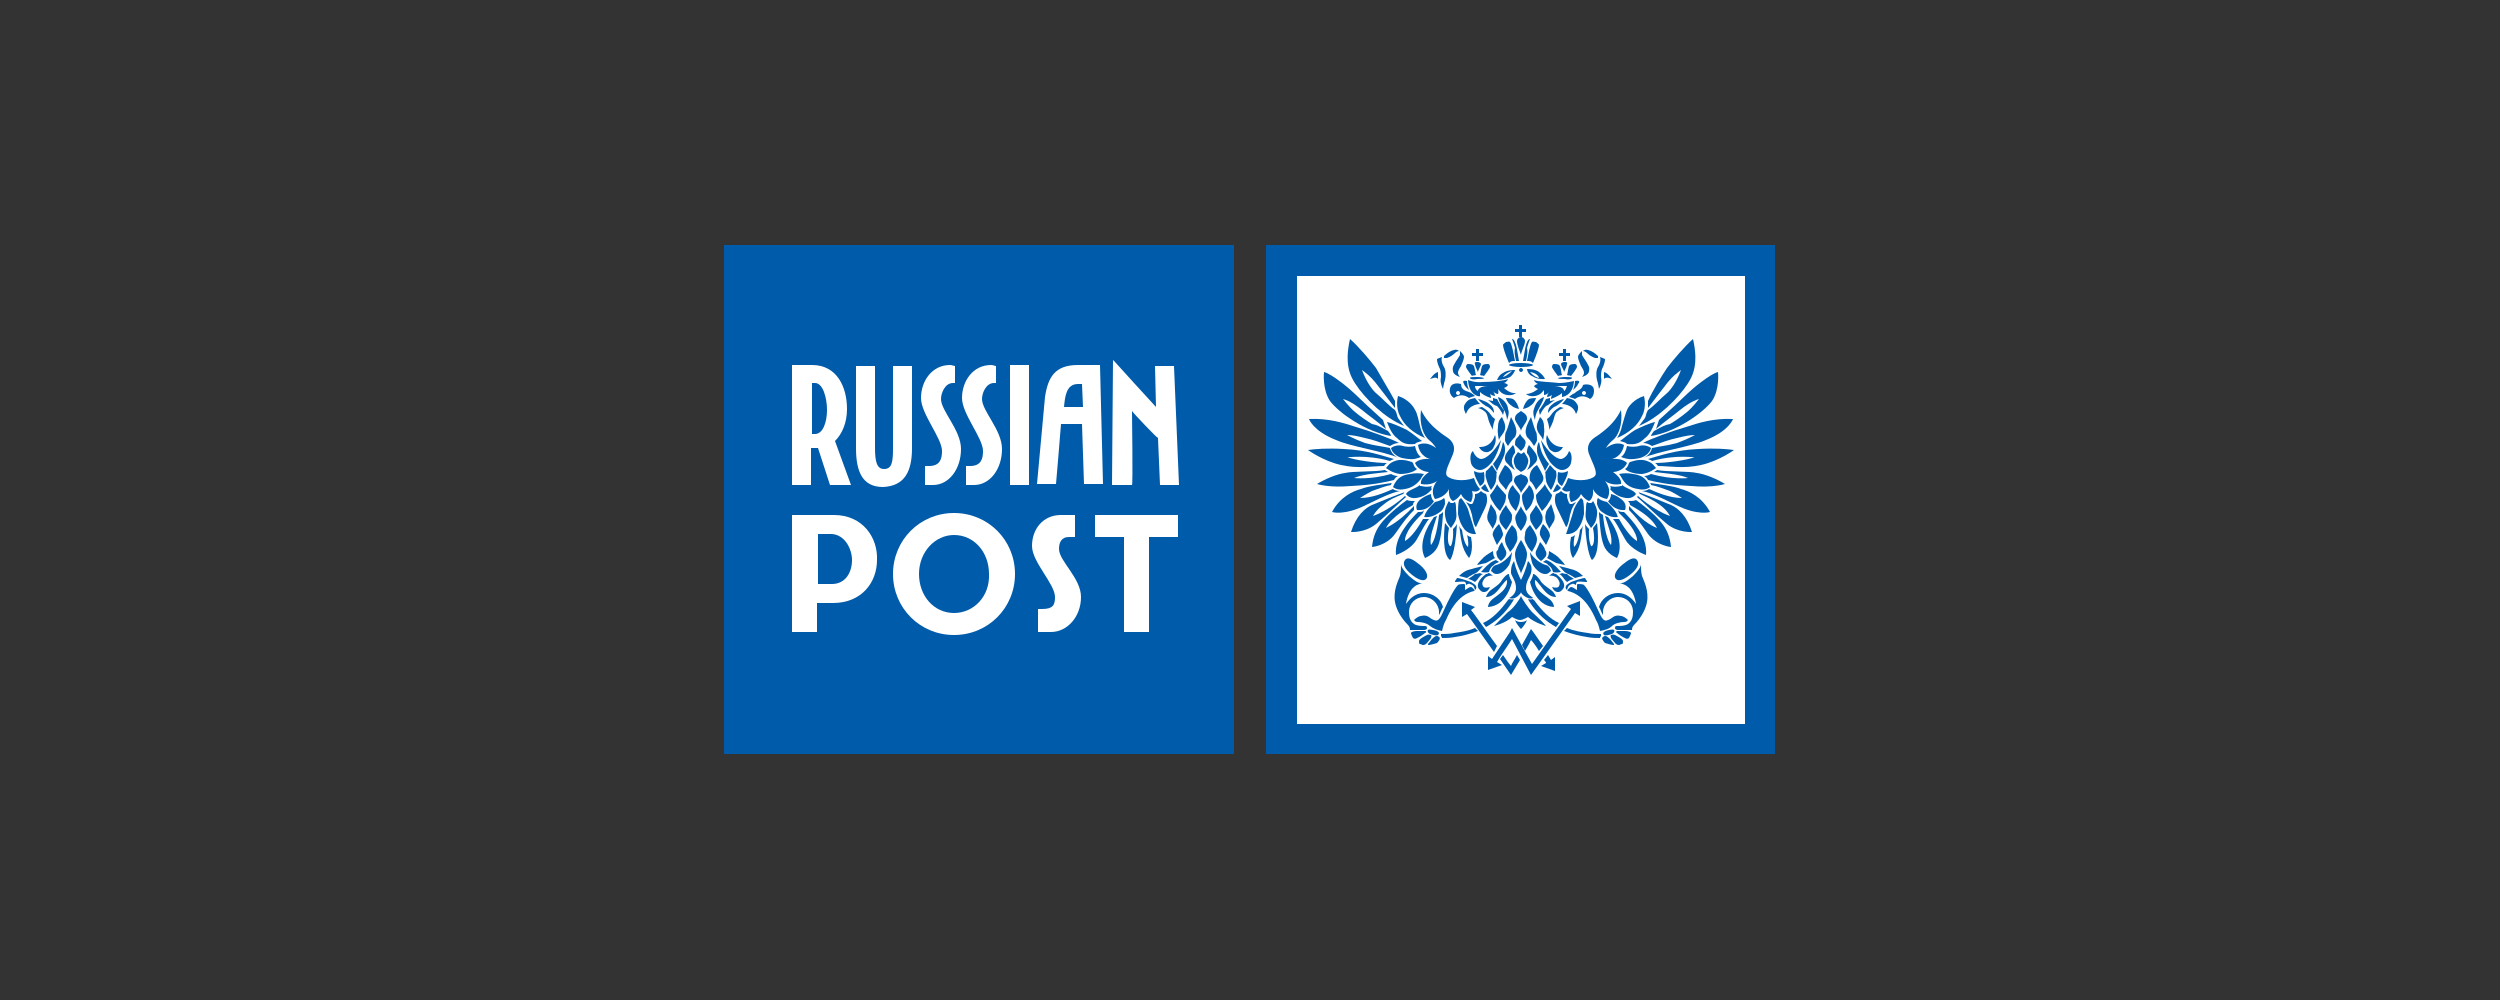 <?xml version="1.0" encoding="utf-8"?>
<!-- Generator: Adobe Illustrator 21.0.1, SVG Export Plug-In . SVG Version: 6.00 Build 0)  -->
<svg version="1.1" id="Layer_1" xmlns="http://www.w3.org/2000/svg" xmlns:xlink="http://www.w3.org/1999/xlink" x="0px" y="0px"
	 viewBox="0 0 250 100" style="enable-background:new 0 0 250 100;" xml:space="preserve">
<rect x="0" y="0" width="250" height="100" fill="#333333" stroke="none"/>
<style type="text/css">
	.st0{clip-path:url(#SVGID_2_);fill:#0079C1;}
	.st1{fill:#0079C1;}
	.st2{fill:#FFFFFF;}
	.st3{fill:none;stroke:#000000;stroke-width:2.336;}
	.st4{clip-path:url(#SVGID_4_);}
	.st5{clip-path:url(#SVGID_6_);fill:#007AC2;}
	.st6{clip-path:url(#SVGID_8_);}
	.st7{clip-path:url(#SVGID_10_);fill-rule:evenodd;clip-rule:evenodd;fill:#004A8F;}
	.st8{fill-rule:evenodd;clip-rule:evenodd;}
	.st9{clip-path:url(#SVGID_12_);fill-rule:evenodd;clip-rule:evenodd;}
	.st10{fill-rule:evenodd;clip-rule:evenodd;fill:#FDB525;}
	.st11{clip-path:url(#SVGID_14_);}
	.st12{clip-path:url(#SVGID_16_);fill-rule:evenodd;clip-rule:evenodd;fill:#007AC2;}
	.st13{clip-path:url(#SVGID_30_);}
	.st14{clip-path:url(#SVGID_30_);fill-rule:evenodd;clip-rule:evenodd;fill:#00529B;}
	.st15{clip-path:url(#SVGID_30_);fill-rule:evenodd;clip-rule:evenodd;fill:#F47920;}
	.st16{fill-rule:evenodd;clip-rule:evenodd;fill:#00529B;}
	.st17{clip-path:url(#SVGID_34_);fill-rule:evenodd;clip-rule:evenodd;fill:#00529B;}
	.st18{clip-path:url(#SVGID_36_);fill-rule:evenodd;clip-rule:evenodd;fill:#00529B;}
	.st19{clip-path:url(#SVGID_36_);fill-rule:evenodd;clip-rule:evenodd;fill:#00377B;}
	.st20{fill-rule:evenodd;clip-rule:evenodd;fill:#00377B;}
	.st21{fill:#005B9C;}
	.st22{clip-path:url(#SVGID_40_);}
	.st23{clip-path:url(#SVGID_41_);}
	.st24{clip-path:url(#SVGID_42_);}
	.st25{clip-path:url(#SVGID_48_);}
	.st26{clip-path:url(#SVGID_49_);}
	.st27{clip-path:url(#SVGID_50_);}
	.st28{clip-path:url(#SVGID_55_);}
	.st29{clip-path:url(#SVGID_56_);}
	.st30{clip-path:url(#SVGID_61_);}
	.st31{clip-path:url(#SVGID_62_);}
	.st32{fill:#DADED9;}
	.st33{fill:#D7DBD7;}
	.st34{fill:#D4D9D5;}
	.st35{fill:#D1D7D3;}
	.st36{fill:#CED5D2;}
	.st37{fill:#CBD2D0;}
	.st38{fill:#C8D0CE;}
	.st39{fill:#C5CECC;}
	.st40{fill:#C2CCCB;}
	.st41{fill:#BFC9C9;}
	.st42{fill:#BDC7C7;}
	.st43{fill:#BAC5C5;}
	.st44{fill:#B7C2C3;}
	.st45{fill:#B5C0C1;}
	.st46{fill:#B2BEBF;}
	.st47{fill:#AFBCBE;}
	.st48{fill:#ACBABC;}
	.st49{fill:#A9B7BA;}
	.st50{fill:#A7B5B8;}
	.st51{fill:#A4B3B6;}
	.st52{fill:#A1B1B4;}
	.st53{fill:#9FAFB2;}
	.st54{fill:#9CACB1;}
	.st55{fill:#9AAAAF;}
	.st56{fill:#97A8AD;}
	.st57{fill:#95A6AB;}
	.st58{fill:#92A4A9;}
	.st59{fill:#90A2A8;}
	.st60{fill:#8DA0A6;}
	.st61{fill:#8B9EA4;}
	.st62{fill:#889BA2;}
	.st63{fill:#869AA0;}
	.st64{fill:#83979E;}
	.st65{fill:#81959D;}
	.st66{fill:#7F939B;}
	.st67{fill:#7C9199;}
	.st68{fill:#7A8F97;}
	.st69{fill:#788D95;}
	.st70{fill:#768B94;}
	.st71{fill:#738992;}
	.st72{fill:#718790;}
	.st73{fill:#6F858E;}
	.st74{fill:#6D838C;}
	.st75{fill:#6B828B;}
	.st76{fill:#688089;}
	.st77{fill:#667E87;}
	.st78{fill:#647C85;}
	.st79{fill:#627A84;}
	.st80{fill:#607882;}
	.st81{fill:#5E7680;}
	.st82{fill:#5C747F;}
	.st83{fill:#59727D;}
	.st84{fill:#57717B;}
	.st85{fill:#556F79;}
	.st86{fill:#536D78;}
	.st87{fill:#516B76;}
	.st88{fill:#4F6974;}
	.st89{fill:#4D6772;}
	.st90{fill:#4B6570;}
	.st91{fill:#49636E;}
	.st92{fill:#47616C;}
	.st93{fill:#455F6B;}
	.st94{fill:#435D69;}
	.st95{fill:#415B67;}
	.st96{fill:#3F5965;}
	.st97{fill:#3C5863;}
	.st98{fill:#3A5561;}
	.st99{fill:#38535F;}
	.st100{fill:#36515D;}
	.st101{fill:#344F5B;}
	.st102{fill:#324D59;}
	.st103{fill:#2F4B57;}
	.st104{fill:#2D4955;}
	.st105{fill:#2B4752;}
	.st106{fill:#294550;}
	.st107{fill:#26424E;}
	.st108{fill:#24404C;}
	.st109{fill:#223E4A;}
	.st110{fill:#1F3B47;}
	.st111{fill:#1D3945;}
	.st112{fill:#1A3742;}
	.st113{fill:#173540;}
	.st114{fill:#15313C;}
	.st115{fill:#132D37;}
	.st116{fill:#112932;}
	.st117{fill:#0F252D;}
	.st118{fill:#0D2028;}
	.st119{fill:#0A1B22;}
	.st120{fill:#07161B;}
	.st121{fill:#040F14;}
	.st122{fill:#02080B;}
	.st123{fill:#EAEDE8;}
	.st124{fill:#E6EAE6;}
	.st125{fill:#E3E7E4;}
	.st126{fill:#E0E5E2;}
	.st127{fill:#DCE2E0;}
	.st128{fill:#D9E0DE;}
	.st129{fill:#D6DDDC;}
	.st130{fill:#D3DBDA;}
	.st131{fill:#D0D9D8;}
	.st132{fill:#CDD6D6;}
	.st133{fill:#CAD4D4;}
	.st134{fill:#C6D1D2;}
	.st135{fill:#C4CFD0;}
	.st136{fill:#C1CDCE;}
	.st137{fill:#BECACC;}
	.st138{fill:#BBC8CA;}
	.st139{fill:#B8C6C8;}
	.st140{fill:#B5C3C6;}
	.st141{fill:#B2C1C4;}
	.st142{fill:#AFBEC2;}
	.st143{fill:#ACBCC0;}
	.st144{fill:#A9BABE;}
	.st145{fill:#A7B7BC;}
	.st146{fill:#A4B5BA;}
	.st147{fill:#A1B2B8;}
	.st148{fill:#9EB0B6;}
	.st149{fill:#9BAEB4;}
	.st150{fill:#99ABB2;}
	.st151{fill:#96A9B0;}
	.st152{fill:#93A7AE;}
	.st153{fill:#91A5AC;}
	.st154{fill:#8EA2AA;}
	.st155{fill:#8BA0A8;}
	.st156{fill:#899EA6;}
	.st157{fill:#869CA4;}
	.st158{fill:#8499A2;}
	.st159{fill:#8197A0;}
	.st160{fill:#7F959E;}
	.st161{fill:#7C939C;}
	.st162{fill:#7A919A;}
	.st163{fill:#788F98;}
	.st164{fill:#758C96;}
	.st165{fill:#738A94;}
	.st166{fill:#708892;}
	.st167{fill:#6E8690;}
	.st168{fill:#6C848F;}
	.st169{fill:#69828D;}
	.st170{fill:#67808B;}
	.st171{fill:#657E89;}
	.st172{fill:#637C87;}
	.st173{fill:#617A85;}
	.st174{fill:#5E7883;}
	.st175{fill:#5C7681;}
	.st176{fill:#5A747F;}
	.st177{fill:#58727D;}
	.st178{fill:#55707B;}
	.st179{fill:#536E7A;}
	.st180{fill:#516C78;}
	.st181{fill:#4F6A76;}
	.st182{fill:#4D6874;}
	.st183{fill:#4A6672;}
	.st184{fill:#486470;}
	.st185{fill:#46626E;}
	.st186{fill:#445F6C;}
	.st187{fill:#425D6A;}
	.st188{fill:#405B68;}
	.st189{fill:#3D5965;}
	.st190{fill:#3B5763;}
	.st191{fill:#395561;}
	.st192{fill:#36535F;}
	.st193{fill:#34505D;}
	.st194{fill:#324E5B;}
	.st195{fill:#304C58;}
	.st196{fill:#2D4A56;}
	.st197{fill:#2B4754;}
	.st198{fill:#284551;}
	.st199{fill:#26434F;}
	.st200{fill:#213E4A;}
	.st201{fill:#1E3B47;}
	.st202{fill:#1C3945;}
	.st203{fill:#193642;}
	.st204{fill:#16333F;}
	.st205{fill:#14303A;}
	.st206{fill:#122B35;}
	.st207{fill:#102730;}
	.st208{fill:#0E222A;}
	.st209{fill:#0B1D24;}
	.st210{fill:#08171D;}
	.st211{fill:#051015;}
	.st212{clip-path:url(#SVGID_67_);}
	.st213{clip-path:url(#SVGID_68_);}
	.st214{clip-path:url(#SVGID_73_);}
	.st215{clip-path:url(#SVGID_74_);}
	.st216{fill:#747F86;}
	.st217{fill:#495861;}
	.st218{fill:#9DA7AD;}
	.st219{clip-path:url(#SVGID_80_);}
	.st220{clip-path:url(#SVGID_81_);}
	.st221{clip-path:url(#SVGID_82_);}
	.st222{clip-path:url(#SVGID_87_);}
	.st223{clip-path:url(#SVGID_88_);}
	.st224{fill:#2B3D47;}
	.st225{fill:#2C3E48;}
	.st226{fill:#2D3F48;}
	.st227{fill:#2D4049;}
	.st228{fill:#2E404A;}
	.st229{fill:#2F414B;}
	.st230{fill:#2F424B;}
	.st231{fill:#30424C;}
	.st232{fill:#31434D;}
	.st233{fill:#32444D;}
	.st234{fill:#33454E;}
	.st235{fill:#33454F;}
	.st236{fill:#344650;}
	.st237{fill:#354750;}
	.st238{fill:#364851;}
	.st239{fill:#364852;}
	.st240{fill:#374952;}
	.st241{fill:#384A53;}
	.st242{fill:#384A54;}
	.st243{fill:#394B54;}
	.st244{fill:#3A4C55;}
	.st245{fill:#3B4C56;}
	.st246{fill:#3C4D57;}
	.st247{fill:#3C4E57;}
	.st248{fill:#3D4E58;}
	.st249{fill:#3E4F59;}
	.st250{fill:#3E5059;}
	.st251{fill:#3F505A;}
	.st252{fill:#40515B;}
	.st253{fill:#40525B;}
	.st254{fill:#41525C;}
	.st255{fill:#42535D;}
	.st256{fill:#43545D;}
	.st257{fill:#43555E;}
	.st258{fill:#44555F;}
	.st259{fill:#45565F;}
	.st260{fill:#465660;}
	.st261{fill:#465760;}
	.st262{fill:#475861;}
	.st263{fill:#485862;}
	.st264{fill:#495962;}
	.st265{fill:#495A63;}
	.st266{fill:#4A5A64;}
	.st267{fill:#4B5B64;}
	.st268{fill:#4B5C65;}
	.st269{fill:#4C5C66;}
	.st270{fill:#4D5D66;}
	.st271{fill:#4E5E67;}
	.st272{fill:#4F5F68;}
	.st273{fill:#506069;}
	.st274{fill:#51616A;}
	.st275{fill:#52626B;}
	.st276{fill:#53626B;}
	.st277{fill:#53636C;}
	.st278{fill:#54636C;}
	.st279{fill:#55646D;}
	.st280{fill:#55656D;}
	.st281{fill:#56656E;}
	.st282{fill:#57666F;}
	.st283{fill:#58676F;}
	.st284{fill:#586770;}
	.st285{fill:#596871;}
	.st286{fill:#5A6971;}
	.st287{fill:#5A6972;}
	.st288{fill:#5B6A72;}
	.st289{fill:#5C6A73;}
	.st290{fill:#5C6B73;}
	.st291{fill:#5D6C74;}
	.st292{fill:#5E6C75;}
	.st293{fill:#5F6D75;}
	.st294{fill:#5F6E76;}
	.st295{fill:#606E77;}
	.st296{fill:#616F77;}
	.st297{fill:#616F78;}
	.st298{fill:#627078;}
	.st299{fill:#637179;}
	.st300{fill:#647179;}
	.st301{fill:#64727A;}
	.st302{fill:#65727A;}
	.st303{fill:#66737B;}
	.st304{fill:#67747C;}
	.st305{fill:#68757D;}
	.st306{fill:#69767D;}
	.st307{fill:#69767E;}
	.st308{fill:#6A777E;}
	.st309{fill:#6B777F;}
	.st310{fill:#6C7880;}
	.st311{fill:#6C7980;}
	.st312{fill:#6D7981;}
	.st313{fill:#6E7A81;}
	.st314{fill:#6E7B82;}
	.st315{fill:#6F7B83;}
	.st316{fill:#707C83;}
	.st317{fill:#717C84;}
	.st318{fill:#717D84;}
	.st319{fill:#727E85;}
	.st320{fill:#737E85;}
	.st321{fill:#505F68;}
	.st322{fill:#505F67;}
	.st323{fill:#4F5E67;}
	.st324{fill:#4E5E66;}
	.st325{fill:#4E5D66;}
	.st326{fill:#4D5D65;}
	.st327{fill:#4D5C65;}
	.st328{fill:#4C5C65;}
	.st329{fill:#4C5C64;}
	.st330{fill:#4C5B64;}
	.st331{fill:#4B5A63;}
	.st332{fill:#4A5A63;}
	.st333{fill:#4A5A62;}
	.st334{fill:#485861;}
	.st335{fill:#475760;}
	.st336{fill:#46565F;}
	.st337{fill:#45555E;}
	.st338{fill:#44555E;}
	.st339{fill:#44545E;}
	.st340{fill:#43535D;}
	.st341{fill:#42535C;}
	.st342{fill:#42525B;}
	.st343{fill:#41525B;}
	.st344{fill:#41515B;}
	.st345{fill:#40515A;}
	.st346{fill:#40505A;}
	.st347{fill:#3F5059;}
	.st348{fill:#3E4F58;}
	.st349{fill:#3D4E57;}
	.st350{fill:#3C4D56;}
	.st351{fill:#3B4C55;}
	.st352{fill:#3A4B55;}
	.st353{fill:#3A4B54;}
	.st354{fill:#394A54;}
	.st355{fill:#384953;}
	.st356{fill:#374852;}
	.st357{fill:#364751;}
	.st358{fill:#354650;}
	.st359{fill:#34464F;}
	.st360{fill:#34454F;}
	.st361{fill:#33444E;}
	.st362{fill:#32444E;}
	.st363{fill:#31434C;}
	.st364{fill:#30424B;}
	.st365{fill:#2F414A;}
	.st366{fill:#2E414A;}
	.st367{fill:#2E4049;}
	.st368{fill:#2D3F49;}
	.st369{fill:#2B3E47;}
	.st370{fill:#000102;}
	.st371{fill:#000304;}
	.st372{fill:#010406;}
	.st373{fill:#010608;}
	.st374{fill:#03090D;}
	.st375{fill:#030B0F;}
	.st376{fill:#040D11;}
	.st377{fill:#050E13;}
	.st378{fill:#051014;}
	.st379{fill:#061116;}
	.st380{fill:#071318;}
	.st381{fill:#071419;}
	.st382{fill:#08151B;}
	.st383{fill:#09171C;}
	.st384{fill:#0A181E;}
	.st385{fill:#0A191F;}
	.st386{fill:#0B1A20;}
	.st387{fill:#0C1B22;}
	.st388{fill:#0D1C23;}
	.st389{fill:#0D1E24;}
	.st390{fill:#0E1F25;}
	.st391{fill:#0F2027;}
	.st392{fill:#102128;}
	.st393{fill:#112229;}
	.st394{fill:#11232A;}
	.st395{fill:#12242B;}
	.st396{fill:#13252D;}
	.st397{fill:#13262E;}
	.st398{fill:#14272F;}
	.st399{fill:#152830;}
	.st400{fill:#152931;}
	.st401{fill:#162932;}
	.st402{fill:#172A33;}
	.st403{fill:#172B34;}
	.st404{fill:#182C35;}
	.st405{fill:#192D36;}
	.st406{fill:#192E37;}
	.st407{fill:#1A2F38;}
	.st408{fill:#1B3039;}
	.st409{fill:#1B313A;}
	.st410{fill:#1C313B;}
	.st411{fill:#1D323C;}
	.st412{fill:#1E333D;}
	.st413{fill:#1E343E;}
	.st414{fill:#1F353F;}
	.st415{fill:#203540;}
	.st416{fill:#203641;}
	.st417{fill:#213741;}
	.st418{fill:#223742;}
	.st419{fill:#223842;}
	.st420{fill:#233843;}
	.st421{fill:#243943;}
	.st422{fill:#253A44;}
	.st423{fill:#263B45;}
	.st424{fill:#273B45;}
	.st425{fill:#273C46;}
	.st426{fill:#283C46;}
	.st427{fill:#293D47;}
	.st428{fill:#2A3E48;}
	.st429{fill:#2B3F48;}
	.st430{fill:#2B3F49;}
	.st431{fill:#2C4049;}
	.st432{fill:#2D404A;}
	.st433{fill:#2D414A;}
	.st434{fill:#2E414B;}
	.st435{fill:#2F424C;}
	.st436{fill:#30434C;}
	.st437{fill:#31444D;}
	.st438{fill:#374851;}
	.st439{fill:#384952;}
	.st440{fill:#394A53;}
	.st441{fill:#3B4B54;}
	.st442{fill:#3C4C55;}
	.st443{fill:#3D4D56;}
	.st444{fill:#3E4E57;}
	.st445{fill:#3F4F58;}
	.st446{fill:#404F58;}
	.st447{fill:#405058;}
	.st448{fill:#415059;}
	.st449{fill:#425159;}
	.st450{fill:#42515A;}
	.st451{fill:#43525A;}
	.st452{clip-path:url(#SVGID_93_);}
	.st453{clip-path:url(#SVGID_94_);}
	.st454{clip-path:url(#SVGID_99_);}
	.st455{clip-path:url(#SVGID_100_);}
	.st456{clip-path:url(#SVGID_105_);}
	.st457{clip-path:url(#SVGID_106_);}
	.st458{clip-path:url(#SVGID_111_);}
	.st459{clip-path:url(#SVGID_112_);}
	.st460{clip-path:url(#SVGID_117_);}
	.st461{clip-path:url(#SVGID_118_);}
	.st462{clip-path:url(#SVGID_123_);}
	.st463{clip-path:url(#SVGID_124_);}
	.st464{clip-path:url(#SVGID_129_);}
	.st465{clip-path:url(#SVGID_130_);}
	.st466{clip-path:url(#SVGID_135_);}
	.st467{clip-path:url(#SVGID_136_);}
	.st468{clip-path:url(#SVGID_141_);}
	.st469{clip-path:url(#SVGID_142_);}
	.st470{clip-path:url(#SVGID_147_);}
	.st471{clip-path:url(#SVGID_148_);}
	.st472{clip-path:url(#SVGID_153_);}
	.st473{clip-path:url(#SVGID_154_);}
	.st474{clip-path:url(#SVGID_159_);}
	.st475{clip-path:url(#SVGID_160_);}
	.st476{clip-path:url(#SVGID_165_);}
	.st477{clip-path:url(#SVGID_166_);}
	.st478{clip-path:url(#SVGID_171_);}
	.st479{clip-path:url(#SVGID_172_);}
	.st480{clip-path:url(#SVGID_177_);}
	.st481{clip-path:url(#SVGID_178_);}
	.st482{clip-path:url(#SVGID_183_);}
	.st483{clip-path:url(#SVGID_184_);}
	.st484{clip-path:url(#SVGID_189_);}
	.st485{clip-path:url(#SVGID_190_);}
	.st486{clip-path:url(#SVGID_195_);}
	.st487{clip-path:url(#SVGID_196_);}
	.st488{clip-path:url(#SVGID_201_);}
	.st489{clip-path:url(#SVGID_202_);}
	.st490{clip-path:url(#SVGID_207_);}
	.st491{clip-path:url(#SVGID_208_);}
	.st492{clip-path:url(#SVGID_213_);}
	.st493{clip-path:url(#SVGID_214_);}
	.st494{clip-path:url(#SVGID_219_);}
	.st495{clip-path:url(#SVGID_220_);}
	.st496{clip-path:url(#SVGID_225_);}
	.st497{clip-path:url(#SVGID_226_);}
	.st498{clip-path:url(#SVGID_231_);}
	.st499{clip-path:url(#SVGID_232_);}
	.st500{clip-path:url(#SVGID_237_);}
	.st501{clip-path:url(#SVGID_238_);}
	.st502{clip-path:url(#SVGID_243_);}
	.st503{clip-path:url(#SVGID_244_);}
	.st504{clip-path:url(#SVGID_249_);}
	.st505{clip-path:url(#SVGID_250_);}
	.st506{clip-path:url(#SVGID_255_);}
	.st507{clip-path:url(#SVGID_256_);}
	.st508{clip-path:url(#SVGID_261_);}
	.st509{clip-path:url(#SVGID_262_);}
	.st510{clip-path:url(#SVGID_267_);}
	.st511{clip-path:url(#SVGID_268_);}
	.st512{clip-path:url(#SVGID_273_);}
	.st513{clip-path:url(#SVGID_274_);}
	.st514{clip-path:url(#SVGID_279_);}
	.st515{clip-path:url(#SVGID_280_);}
	.st516{clip-path:url(#SVGID_285_);}
	.st517{clip-path:url(#SVGID_286_);}
	.st518{clip-path:url(#SVGID_291_);}
	.st519{clip-path:url(#SVGID_292_);}
	.st520{clip-path:url(#SVGID_297_);}
	.st521{clip-path:url(#SVGID_298_);}
	.st522{clip-path:url(#SVGID_303_);}
	.st523{clip-path:url(#SVGID_304_);}
	.st524{clip-path:url(#SVGID_309_);}
	.st525{clip-path:url(#SVGID_310_);}
	.st526{clip-path:url(#SVGID_315_);}
	.st527{clip-path:url(#SVGID_316_);}
	.st528{clip-path:url(#SVGID_321_);}
	.st529{clip-path:url(#SVGID_322_);}
	.st530{clip-path:url(#SVGID_327_);}
	.st531{clip-path:url(#SVGID_328_);}
	.st532{clip-path:url(#SVGID_333_);}
	.st533{clip-path:url(#SVGID_334_);}
	.st534{clip-path:url(#SVGID_339_);}
	.st535{clip-path:url(#SVGID_340_);}
	.st536{clip-path:url(#SVGID_345_);}
	.st537{clip-path:url(#SVGID_346_);}
	.st538{clip-path:url(#SVGID_351_);}
	.st539{clip-path:url(#SVGID_352_);}
	.st540{clip-path:url(#SVGID_357_);}
	.st541{clip-path:url(#SVGID_358_);}
	.st542{clip-path:url(#SVGID_363_);}
	.st543{clip-path:url(#SVGID_364_);}
	.st544{clip-path:url(#SVGID_369_);}
	.st545{clip-path:url(#SVGID_370_);}
	.st546{clip-path:url(#SVGID_375_);}
	.st547{clip-path:url(#SVGID_376_);}
	.st548{clip-path:url(#SVGID_381_);}
	.st549{clip-path:url(#SVGID_382_);}
	.st550{clip-path:url(#SVGID_387_);}
	.st551{clip-path:url(#SVGID_388_);}
	.st552{clip-path:url(#SVGID_393_);}
	.st553{clip-path:url(#SVGID_394_);}
	.st554{clip-path:url(#SVGID_399_);}
	.st555{clip-path:url(#SVGID_400_);}
	.st556{clip-path:url(#SVGID_405_);}
	.st557{clip-path:url(#SVGID_406_);}
	.st558{clip-path:url(#SVGID_411_);}
	.st559{clip-path:url(#SVGID_412_);}
	.st560{clip-path:url(#SVGID_417_);}
	.st561{clip-path:url(#SVGID_418_);}
	.st562{clip-path:url(#SVGID_423_);}
	.st563{clip-path:url(#SVGID_424_);}
	.st564{clip-path:url(#SVGID_429_);}
	.st565{clip-path:url(#SVGID_430_);}
	.st566{clip-path:url(#SVGID_435_);}
	.st567{clip-path:url(#SVGID_436_);}
	.st568{clip-path:url(#SVGID_441_);}
	.st569{clip-path:url(#SVGID_442_);}
	.st570{clip-path:url(#SVGID_447_);}
	.st571{clip-path:url(#SVGID_448_);}
	.st572{clip-path:url(#SVGID_453_);}
	.st573{clip-path:url(#SVGID_454_);}
	.st574{clip-path:url(#SVGID_459_);}
	.st575{clip-path:url(#SVGID_460_);}
	.st576{clip-path:url(#SVGID_465_);}
	.st577{clip-path:url(#SVGID_466_);}
	.st578{clip-path:url(#SVGID_471_);}
	.st579{clip-path:url(#SVGID_472_);}
	.st580{clip-path:url(#SVGID_477_);}
	.st581{clip-path:url(#SVGID_478_);}
	.st582{clip-path:url(#SVGID_483_);}
	.st583{clip-path:url(#SVGID_484_);}
	.st584{clip-path:url(#SVGID_489_);}
	.st585{clip-path:url(#SVGID_490_);}
	.st586{clip-path:url(#SVGID_495_);}
	.st587{clip-path:url(#SVGID_496_);}
	.st588{clip-path:url(#SVGID_501_);}
	.st589{clip-path:url(#SVGID_502_);}
	.st590{clip-path:url(#SVGID_507_);}
	.st591{clip-path:url(#SVGID_508_);}
	.st592{clip-path:url(#SVGID_513_);}
	.st593{clip-path:url(#SVGID_514_);}
	.st594{clip-path:url(#SVGID_519_);}
	.st595{clip-path:url(#SVGID_520_);}
	.st596{clip-path:url(#SVGID_525_);}
	.st597{clip-path:url(#SVGID_526_);}
	.st598{clip-path:url(#SVGID_531_);}
	.st599{clip-path:url(#SVGID_532_);}
	.st600{clip-path:url(#SVGID_537_);}
	.st601{clip-path:url(#SVGID_538_);}
	.st602{clip-path:url(#SVGID_543_);}
	.st603{clip-path:url(#SVGID_544_);}
	.st604{clip-path:url(#SVGID_549_);}
	.st605{clip-path:url(#SVGID_550_);}
	.st606{clip-path:url(#SVGID_555_);}
	.st607{clip-path:url(#SVGID_556_);}
	.st608{clip-path:url(#SVGID_561_);}
	.st609{clip-path:url(#SVGID_562_);}
	.st610{clip-path:url(#SVGID_567_);}
	.st611{clip-path:url(#SVGID_568_);}
	.st612{clip-path:url(#SVGID_573_);}
	.st613{clip-path:url(#SVGID_574_);}
	.st614{clip-path:url(#SVGID_579_);}
	.st615{clip-path:url(#SVGID_580_);}
	.st616{clip-path:url(#SVGID_585_);}
	.st617{clip-path:url(#SVGID_586_);}
	.st618{clip-path:url(#SVGID_591_);}
	.st619{clip-path:url(#SVGID_592_);}
	.st620{fill:#68737A;}
	.st621{clip-path:url(#SVGID_597_);}
	.st622{clip-path:url(#SVGID_598_);}
	.st623{clip-path:url(#SVGID_603_);}
	.st624{clip-path:url(#SVGID_604_);}
	.st625{clip-path:url(#SVGID_609_);}
	.st626{clip-path:url(#SVGID_610_);}
	.st627{clip-path:url(#SVGID_615_);}
	.st628{clip-path:url(#SVGID_616_);}
	.st629{clip-path:url(#SVGID_621_);}
	.st630{clip-path:url(#SVGID_622_);}
	.st631{clip-path:url(#SVGID_627_);}
	.st632{clip-path:url(#SVGID_628_);}
	.st633{clip-path:url(#SVGID_633_);}
	.st634{clip-path:url(#SVGID_634_);}
	.st635{clip-path:url(#SVGID_639_);}
	.st636{clip-path:url(#SVGID_640_);}
	.st637{clip-path:url(#SVGID_645_);}
	.st638{clip-path:url(#SVGID_646_);}
	.st639{clip-path:url(#SVGID_651_);}
	.st640{clip-path:url(#SVGID_652_);}
	.st641{clip-path:url(#SVGID_657_);}
	.st642{clip-path:url(#SVGID_658_);}
	.st643{clip-path:url(#SVGID_663_);}
	.st644{clip-path:url(#SVGID_664_);}
	.st645{clip-path:url(#SVGID_669_);}
	.st646{clip-path:url(#SVGID_670_);}
	.st647{clip-path:url(#SVGID_675_);}
	.st648{clip-path:url(#SVGID_676_);}
	.st649{clip-path:url(#SVGID_681_);}
	.st650{clip-path:url(#SVGID_682_);}
	.st651{clip-path:url(#SVGID_687_);}
	.st652{clip-path:url(#SVGID_688_);}
	.st653{clip-path:url(#SVGID_693_);}
	.st654{clip-path:url(#SVGID_694_);}
	.st655{clip-path:url(#SVGID_699_);}
	.st656{clip-path:url(#SVGID_700_);}
	.st657{clip-path:url(#SVGID_705_);}
	.st658{clip-path:url(#SVGID_706_);}
	.st659{clip-path:url(#SVGID_711_);}
	.st660{clip-path:url(#SVGID_712_);}
	.st661{clip-path:url(#SVGID_717_);}
	.st662{clip-path:url(#SVGID_718_);}
	.st663{clip-path:url(#SVGID_723_);}
	.st664{clip-path:url(#SVGID_724_);}
	.st665{clip-path:url(#SVGID_729_);}
	.st666{clip-path:url(#SVGID_730_);}
	.st667{clip-path:url(#SVGID_735_);}
	.st668{clip-path:url(#SVGID_736_);}
	.st669{clip-path:url(#SVGID_741_);}
	.st670{clip-path:url(#SVGID_742_);}
	.st671{clip-path:url(#SVGID_747_);}
	.st672{clip-path:url(#SVGID_748_);}
	.st673{clip-path:url(#SVGID_753_);}
	.st674{clip-path:url(#SVGID_754_);}
	.st675{clip-path:url(#SVGID_759_);}
	.st676{clip-path:url(#SVGID_760_);}
	.st677{clip-path:url(#SVGID_765_);}
	.st678{clip-path:url(#SVGID_766_);}
	.st679{clip-path:url(#SVGID_771_);}
	.st680{clip-path:url(#SVGID_772_);}
	.st681{clip-path:url(#SVGID_777_);}
	.st682{clip-path:url(#SVGID_778_);}
	.st683{clip-path:url(#SVGID_783_);}
	.st684{clip-path:url(#SVGID_784_);}
	.st685{clip-path:url(#SVGID_789_);}
	.st686{clip-path:url(#SVGID_790_);}
	.st687{fill:#889299;}
	.st688{fill:#56646C;}
	.st689{clip-path:url(#SVGID_795_);}
	.st690{clip-path:url(#SVGID_796_);}
	.st691{clip-path:url(#SVGID_801_);}
	.st692{clip-path:url(#SVGID_802_);}
	.st693{clip-path:url(#SVGID_807_);}
	.st694{clip-path:url(#SVGID_808_);}
	.st695{fill:#8B969D;}
	.st696{fill-rule:evenodd;clip-rule:evenodd;fill:#FFD200;}
	.st697{fill:#636466;}
	.st698{clip-path:url(#SVGID_812_);fill:#005FA1;}
	.st699{clip-path:url(#SVGID_812_);fill:#0089CF;}
	.st700{fill:#0089CF;}
	.st701{fill:#00377B;}
	.st702{clip-path:url(#SVGID_814_);fill:#3C3533;}
	.st703{clip-path:url(#SVGID_814_);fill:#3C3634;}
	.st704{clip-path:url(#SVGID_814_);fill:#3D3735;}
	.st705{clip-path:url(#SVGID_814_);fill:#3E3836;}
	.st706{clip-path:url(#SVGID_814_);fill:#3F3836;}
	.st707{clip-path:url(#SVGID_814_);fill:#3F3937;}
	.st708{clip-path:url(#SVGID_814_);fill:#403A38;}
	.st709{clip-path:url(#SVGID_814_);fill:#413B39;}
	.st710{clip-path:url(#SVGID_814_);fill:#423B39;}
	.st711{clip-path:url(#SVGID_814_);fill:#423C3A;}
	.st712{clip-path:url(#SVGID_814_);fill:#433D3B;}
	.st713{clip-path:url(#SVGID_814_);fill:#443D3B;}
	.st714{clip-path:url(#SVGID_814_);fill:#453E3C;}
	.st715{clip-path:url(#SVGID_814_);fill:#463F3D;}
	.st716{clip-path:url(#SVGID_814_);fill:#47403E;}
	.st717{clip-path:url(#SVGID_814_);fill:#47413F;}
	.st718{clip-path:url(#SVGID_814_);fill:#48413F;}
	.st719{clip-path:url(#SVGID_814_);fill:#494240;}
	.st720{clip-path:url(#SVGID_814_);fill:#494341;}
	.st721{clip-path:url(#SVGID_814_);fill:#4A4442;}
	.st722{clip-path:url(#SVGID_814_);fill:#4B4543;}
	.st723{clip-path:url(#SVGID_814_);fill:#4C4543;}
	.st724{clip-path:url(#SVGID_814_);fill:#4D4644;}
	.st725{clip-path:url(#SVGID_814_);fill:#4D4745;}
	.st726{clip-path:url(#SVGID_814_);fill:#4E4846;}
	.st727{clip-path:url(#SVGID_814_);fill:#4F4846;}
	.st728{clip-path:url(#SVGID_814_);fill:#504947;}
	.st729{clip-path:url(#SVGID_814_);fill:#514A48;}
	.st730{clip-path:url(#SVGID_814_);fill:#514B49;}
	.st731{clip-path:url(#SVGID_814_);fill:#524C4A;}
	.st732{clip-path:url(#SVGID_814_);fill:#534D4B;}
	.st733{clip-path:url(#SVGID_814_);fill:#544D4B;}
	.st734{clip-path:url(#SVGID_814_);fill:#554E4C;}
	.st735{clip-path:url(#SVGID_814_);fill:#564F4D;}
	.st736{clip-path:url(#SVGID_814_);fill:#57504E;}
	.st737{clip-path:url(#SVGID_814_);fill:#58514F;}
	.st738{clip-path:url(#SVGID_814_);fill:#595250;}
	.st739{clip-path:url(#SVGID_814_);fill:#595351;}
	.st740{clip-path:url(#SVGID_814_);fill:#5A5452;}
	.st741{clip-path:url(#SVGID_814_);fill:#5B5553;}
	.st742{clip-path:url(#SVGID_814_);fill:#5C5553;}
	.st743{clip-path:url(#SVGID_814_);fill:#5D5654;}
	.st744{clip-path:url(#SVGID_814_);fill:#5E5755;}
	.st745{clip-path:url(#SVGID_814_);fill:#5E5856;}
	.st746{clip-path:url(#SVGID_814_);fill:#5F5957;}
	.st747{clip-path:url(#SVGID_814_);fill:#605A58;}
	.st748{clip-path:url(#SVGID_814_);fill:#615B59;}
	.st749{clip-path:url(#SVGID_814_);fill:#625B5A;}
	.st750{clip-path:url(#SVGID_814_);fill:#635C5B;}
	.st751{clip-path:url(#SVGID_814_);fill:#645E5C;}
	.st752{clip-path:url(#SVGID_814_);fill:#655E5C;}
	.st753{clip-path:url(#SVGID_814_);fill:#665F5D;}
	.st754{clip-path:url(#SVGID_814_);fill:#67605E;}
	.st755{clip-path:url(#SVGID_814_);fill:#67615F;}
	.st756{clip-path:url(#SVGID_814_);fill:#686260;}
	.st757{clip-path:url(#SVGID_814_);fill:#696361;}
	.st758{clip-path:url(#SVGID_814_);fill:#6A6462;}
	.st759{clip-path:url(#SVGID_814_);fill:#6B6463;}
	.st760{clip-path:url(#SVGID_814_);fill:#6C6564;}
	.st761{clip-path:url(#SVGID_814_);fill:#6D6765;}
	.st762{clip-path:url(#SVGID_814_);fill:#6E6765;}
	.st763{clip-path:url(#SVGID_814_);fill:#6F6867;}
	.st764{clip-path:url(#SVGID_814_);fill:#706968;}
	.st765{clip-path:url(#SVGID_814_);fill:#706A68;}
	.st766{clip-path:url(#SVGID_814_);fill:#716B69;}
	.st767{clip-path:url(#SVGID_814_);fill:#736C6A;}
	.st768{clip-path:url(#SVGID_814_);fill:#746D6C;}
	.st769{clip-path:url(#SVGID_814_);fill:#746E6C;}
	.st770{clip-path:url(#SVGID_814_);fill:#756F6D;}
	.st771{clip-path:url(#SVGID_814_);fill:#77706F;}
	.st772{clip-path:url(#SVGID_814_);fill:#77716F;}
	.st773{clip-path:url(#SVGID_814_);fill:#787270;}
	.st774{clip-path:url(#SVGID_814_);fill:#797372;}
	.st775{clip-path:url(#SVGID_814_);fill:#7A7472;}
	.st776{clip-path:url(#SVGID_814_);fill:#7B7573;}
	.st777{clip-path:url(#SVGID_814_);fill:#7C7675;}
	.st778{clip-path:url(#SVGID_814_);fill:#7D7775;}
	.st779{clip-path:url(#SVGID_814_);fill:#7E7876;}
	.st780{clip-path:url(#SVGID_814_);fill:#7F7978;}
	.st781{clip-path:url(#SVGID_814_);fill:#807A79;}
	.st782{clip-path:url(#SVGID_814_);fill:#817B79;}
	.st783{clip-path:url(#SVGID_814_);fill:#827C7B;}
	.st784{clip-path:url(#SVGID_814_);fill:#837D7C;}
	.st785{clip-path:url(#SVGID_814_);fill:#847E7C;}
	.st786{clip-path:url(#SVGID_814_);fill:#857F7E;}
	.st787{clip-path:url(#SVGID_814_);fill:#86807F;}
	.st788{clip-path:url(#SVGID_814_);fill:#878180;}
	.st789{clip-path:url(#SVGID_814_);fill:#888281;}
	.st790{clip-path:url(#SVGID_814_);fill:#898482;}
	.st791{clip-path:url(#SVGID_814_);fill:#8B8583;}
	.st792{clip-path:url(#SVGID_814_);fill:#8B8584;}
	.st793{clip-path:url(#SVGID_814_);fill:#8D8785;}
	.st794{clip-path:url(#SVGID_814_);fill:#8E8887;}
	.st795{clip-path:url(#SVGID_814_);fill:#8E8987;}
	.st796{clip-path:url(#SVGID_814_);fill:#908A89;}
	.st797{clip-path:url(#SVGID_814_);fill:#918B8A;}
	.st798{clip-path:url(#SVGID_814_);fill:#928C8B;}
	.st799{clip-path:url(#SVGID_814_);fill:#938D8C;}
	.st800{clip-path:url(#SVGID_814_);fill:#948E8D;}
	.st801{clip-path:url(#SVGID_814_);fill:#95908F;}
	.st802{clip-path:url(#SVGID_814_);fill:#96908F;}
	.st803{clip-path:url(#SVGID_814_);fill:#979291;}
	.st804{clip-path:url(#SVGID_814_);fill:#999392;}
	.st805{clip-path:url(#SVGID_814_);fill:#999493;}
	.st806{clip-path:url(#SVGID_814_);fill:#9B9594;}
	.st807{clip-path:url(#SVGID_814_);fill:#9C9795;}
	.st808{clip-path:url(#SVGID_814_);fill:#9D9796;}
	.st809{clip-path:url(#SVGID_814_);fill:#9E9997;}
	.st810{clip-path:url(#SVGID_814_);fill:#9F9A99;}
	.st811{clip-path:url(#SVGID_814_);fill:#A19B9A;}
	.st812{clip-path:url(#SVGID_814_);fill:#A19C9B;}
	.st813{clip-path:url(#SVGID_814_);fill:#A39D9C;}
	.st814{clip-path:url(#SVGID_814_);fill:#A49F9E;}
	.st815{clip-path:url(#SVGID_814_);fill:#A59F9E;}
	.st816{clip-path:url(#SVGID_814_);fill:#A6A1A0;}
	.st817{clip-path:url(#SVGID_814_);fill:#A7A2A1;}
	.st818{clip-path:url(#SVGID_814_);fill:#A8A3A2;}
	.st819{clip-path:url(#SVGID_814_);fill:#A9A4A3;}
	.st820{clip-path:url(#SVGID_814_);fill:#ABA6A5;}
	.st821{clip-path:url(#SVGID_814_);fill:#ACA7A6;}
	.st822{clip-path:url(#SVGID_814_);fill:#ADA8A7;}
	.st823{clip-path:url(#SVGID_814_);fill:#AEA9A8;}
	.st824{clip-path:url(#SVGID_814_);fill:#AFABAA;}
	.st825{clip-path:url(#SVGID_814_);fill:#B0ACAA;}
	.st826{clip-path:url(#SVGID_814_);fill:#B2ADAC;}
	.st827{clip-path:url(#SVGID_814_);fill:#B3AFAD;}
	.st828{clip-path:url(#SVGID_814_);fill:#B4AFAE;}
	.st829{clip-path:url(#SVGID_814_);fill:#B5B1B0;}
	.st830{clip-path:url(#SVGID_814_);fill:#B6B2B1;}
	.st831{clip-path:url(#SVGID_814_);fill:#B7B3B2;}
	.st832{clip-path:url(#SVGID_814_);fill:#B9B4B3;}
	.st833{clip-path:url(#SVGID_814_);fill:#BAB6B5;}
	.st834{clip-path:url(#SVGID_814_);fill:#BBB7B6;}
	.st835{clip-path:url(#SVGID_814_);fill:#BCB8B7;}
	.st836{clip-path:url(#SVGID_814_);fill:#BEBAB9;}
	.st837{clip-path:url(#SVGID_814_);fill:#BFBBBA;}
	.st838{clip-path:url(#SVGID_814_);fill:#C0BCBB;}
	.st839{clip-path:url(#SVGID_814_);fill:#C1BEBD;}
	.st840{clip-path:url(#SVGID_814_);fill:#C3BFBE;}
	.st841{clip-path:url(#SVGID_814_);fill:#C4C0BF;}
	.st842{clip-path:url(#SVGID_814_);fill:#C5C1C0;}
	.st843{clip-path:url(#SVGID_814_);fill:#C7C3C2;}
	.st844{clip-path:url(#SVGID_814_);fill:#C8C5C4;}
	.st845{clip-path:url(#SVGID_814_);fill:#C9C5C4;}
	.st846{clip-path:url(#SVGID_814_);fill:#CAC7C6;}
	.st847{clip-path:url(#SVGID_814_);fill:#CCC9C8;}
	.st848{clip-path:url(#SVGID_814_);fill:#CDC9C9;}
	.st849{clip-path:url(#SVGID_814_);fill:#CECBCA;}
	.st850{clip-path:url(#SVGID_814_);fill:#D0CDCC;}
	.st851{clip-path:url(#SVGID_814_);fill:#D0CDCD;}
	.st852{clip-path:url(#SVGID_814_);fill:#D2CFCE;}
	.st853{clip-path:url(#SVGID_814_);fill:#D4D1D0;}
	.st854{clip-path:url(#SVGID_814_);fill:#D5D2D2;}
	.st855{clip-path:url(#SVGID_814_);fill:#D6D3D2;}
	.st856{clip-path:url(#SVGID_814_);fill:#D8D5D4;}
	.st857{clip-path:url(#SVGID_814_);fill:#D9D7D6;}
	.st858{clip-path:url(#SVGID_814_);fill:#DAD7D7;}
	.st859{clip-path:url(#SVGID_814_);fill:#DCD9D8;}
	.st860{clip-path:url(#SVGID_814_);fill:#DDDBDA;}
	.st861{clip-path:url(#SVGID_814_);fill:#DEDCDB;}
	.st862{clip-path:url(#SVGID_814_);fill:#E0DDDD;}
	.st863{clip-path:url(#SVGID_814_);fill:#E1DFDE;}
	.st864{clip-path:url(#SVGID_814_);fill:#E3E1E0;}
	.st865{clip-path:url(#SVGID_814_);fill:#E4E2E1;}
	.st866{clip-path:url(#SVGID_814_);fill:#E6E4E3;}
	.st867{clip-path:url(#SVGID_814_);fill:#E7E6E5;}
	.st868{clip-path:url(#SVGID_814_);fill:#E8E6E6;}
	.st869{clip-path:url(#SVGID_814_);fill:#EAE8E8;}
	.st870{clip-path:url(#SVGID_814_);fill:#ECEAEA;}
	.st871{clip-path:url(#SVGID_814_);fill:#EDEBEB;}
	.st872{clip-path:url(#SVGID_814_);fill:#EFEDED;}
	.st873{clip-path:url(#SVGID_814_);fill:#F1F0EF;}
	.st874{clip-path:url(#SVGID_814_);fill:#F3F2F2;}
	.st875{clip-path:url(#SVGID_814_);fill:#F4F3F3;}
	.st876{clip-path:url(#SVGID_814_);fill:#F7F6F6;}
	.st877{clip-path:url(#SVGID_814_);fill:#FAFAF9;}
	.st878{clip-path:url(#SVGID_814_);fill:#FBFBFB;}
	.st879{clip-path:url(#SVGID_814_);fill:#FFFFFF;}
	.st880{clip-path:url(#SVGID_816_);fill:#3C3533;}
	.st881{clip-path:url(#SVGID_816_);fill:#3C3634;}
	.st882{clip-path:url(#SVGID_816_);fill:#3D3735;}
	.st883{clip-path:url(#SVGID_816_);fill:#3E3836;}
	.st884{clip-path:url(#SVGID_816_);fill:#3F3836;}
	.st885{clip-path:url(#SVGID_816_);fill:#3F3937;}
	.st886{clip-path:url(#SVGID_816_);fill:#403A38;}
	.st887{clip-path:url(#SVGID_816_);fill:#413B39;}
	.st888{clip-path:url(#SVGID_816_);fill:#423B39;}
	.st889{clip-path:url(#SVGID_816_);fill:#423C3A;}
	.st890{clip-path:url(#SVGID_816_);fill:#433D3B;}
	.st891{clip-path:url(#SVGID_816_);fill:#443D3B;}
	.st892{clip-path:url(#SVGID_816_);fill:#453E3C;}
	.st893{clip-path:url(#SVGID_816_);fill:#463F3D;}
	.st894{clip-path:url(#SVGID_816_);fill:#47403E;}
	.st895{clip-path:url(#SVGID_816_);fill:#47413F;}
	.st896{clip-path:url(#SVGID_816_);fill:#48413F;}
	.st897{clip-path:url(#SVGID_816_);fill:#494240;}
	.st898{clip-path:url(#SVGID_816_);fill:#494341;}
	.st899{clip-path:url(#SVGID_816_);fill:#4A4442;}
	.st900{clip-path:url(#SVGID_816_);fill:#4B4543;}
	.st901{clip-path:url(#SVGID_816_);fill:#4C4543;}
	.st902{clip-path:url(#SVGID_816_);fill:#4D4644;}
	.st903{clip-path:url(#SVGID_816_);fill:#4D4745;}
	.st904{clip-path:url(#SVGID_816_);fill:#4E4846;}
	.st905{clip-path:url(#SVGID_816_);fill:#4F4846;}
	.st906{clip-path:url(#SVGID_816_);fill:#504947;}
	.st907{clip-path:url(#SVGID_816_);fill:#514A48;}
	.st908{clip-path:url(#SVGID_816_);fill:#514B49;}
	.st909{clip-path:url(#SVGID_816_);fill:#524C4A;}
	.st910{clip-path:url(#SVGID_816_);fill:#534D4B;}
	.st911{clip-path:url(#SVGID_816_);fill:#544D4B;}
	.st912{clip-path:url(#SVGID_816_);fill:#554E4C;}
	.st913{clip-path:url(#SVGID_816_);fill:#564F4D;}
	.st914{clip-path:url(#SVGID_816_);fill:#57504E;}
	.st915{clip-path:url(#SVGID_816_);fill:#58514F;}
	.st916{clip-path:url(#SVGID_816_);fill:#595250;}
	.st917{clip-path:url(#SVGID_816_);fill:#595351;}
	.st918{clip-path:url(#SVGID_816_);fill:#5A5452;}
	.st919{clip-path:url(#SVGID_816_);fill:#5B5553;}
	.st920{clip-path:url(#SVGID_816_);fill:#5C5553;}
	.st921{clip-path:url(#SVGID_816_);fill:#5D5654;}
	.st922{clip-path:url(#SVGID_816_);fill:#5E5755;}
	.st923{clip-path:url(#SVGID_816_);fill:#5E5856;}
	.st924{clip-path:url(#SVGID_816_);fill:#5F5957;}
	.st925{clip-path:url(#SVGID_816_);fill:#605A58;}
	.st926{clip-path:url(#SVGID_816_);fill:#615B59;}
	.st927{clip-path:url(#SVGID_816_);fill:#625B5A;}
	.st928{clip-path:url(#SVGID_816_);fill:#635C5B;}
	.st929{clip-path:url(#SVGID_816_);fill:#645E5C;}
	.st930{clip-path:url(#SVGID_816_);fill:#655E5C;}
	.st931{clip-path:url(#SVGID_816_);fill:#665F5D;}
	.st932{clip-path:url(#SVGID_816_);fill:#67605E;}
	.st933{clip-path:url(#SVGID_816_);fill:#67615F;}
	.st934{clip-path:url(#SVGID_816_);fill:#686260;}
	.st935{clip-path:url(#SVGID_816_);fill:#696361;}
	.st936{clip-path:url(#SVGID_816_);fill:#6A6462;}
	.st937{clip-path:url(#SVGID_816_);fill:#6B6463;}
	.st938{clip-path:url(#SVGID_816_);fill:#6C6564;}
	.st939{clip-path:url(#SVGID_816_);fill:#6D6765;}
	.st940{clip-path:url(#SVGID_816_);fill:#6E6765;}
	.st941{clip-path:url(#SVGID_816_);fill:#6F6867;}
	.st942{clip-path:url(#SVGID_816_);fill:#706968;}
	.st943{clip-path:url(#SVGID_816_);fill:#706A68;}
	.st944{clip-path:url(#SVGID_816_);fill:#716B69;}
	.st945{clip-path:url(#SVGID_816_);fill:#736C6A;}
	.st946{clip-path:url(#SVGID_816_);fill:#746D6C;}
	.st947{clip-path:url(#SVGID_816_);fill:#746E6C;}
	.st948{clip-path:url(#SVGID_816_);fill:#756F6D;}
	.st949{clip-path:url(#SVGID_816_);fill:#77706F;}
	.st950{clip-path:url(#SVGID_816_);fill:#77716F;}
	.st951{clip-path:url(#SVGID_816_);fill:#787270;}
	.st952{clip-path:url(#SVGID_816_);fill:#797372;}
	.st953{clip-path:url(#SVGID_816_);fill:#7A7472;}
	.st954{clip-path:url(#SVGID_816_);fill:#7B7573;}
	.st955{clip-path:url(#SVGID_816_);fill:#7C7675;}
	.st956{clip-path:url(#SVGID_816_);fill:#7D7775;}
	.st957{clip-path:url(#SVGID_816_);fill:#7E7876;}
	.st958{clip-path:url(#SVGID_816_);fill:#7F7978;}
	.st959{clip-path:url(#SVGID_816_);fill:#807A79;}
	.st960{clip-path:url(#SVGID_816_);fill:#817B79;}
	.st961{clip-path:url(#SVGID_816_);fill:#827C7B;}
	.st962{clip-path:url(#SVGID_816_);fill:#837D7C;}
	.st963{clip-path:url(#SVGID_816_);fill:#847E7C;}
	.st964{clip-path:url(#SVGID_816_);fill:#857F7E;}
	.st965{clip-path:url(#SVGID_816_);fill:#86807F;}
	.st966{clip-path:url(#SVGID_816_);fill:#878180;}
	.st967{clip-path:url(#SVGID_816_);fill:#888281;}
	.st968{clip-path:url(#SVGID_816_);fill:#898482;}
	.st969{clip-path:url(#SVGID_816_);fill:#8B8583;}
	.st970{clip-path:url(#SVGID_816_);fill:#8B8584;}
	.st971{clip-path:url(#SVGID_816_);fill:#8D8785;}
	.st972{clip-path:url(#SVGID_816_);fill:#8E8887;}
	.st973{clip-path:url(#SVGID_816_);fill:#8E8987;}
	.st974{clip-path:url(#SVGID_816_);fill:#908A89;}
	.st975{clip-path:url(#SVGID_816_);fill:#918B8A;}
	.st976{clip-path:url(#SVGID_816_);fill:#928C8B;}
	.st977{clip-path:url(#SVGID_816_);fill:#938D8C;}
	.st978{clip-path:url(#SVGID_816_);fill:#948E8D;}
	.st979{clip-path:url(#SVGID_816_);fill:#95908F;}
	.st980{clip-path:url(#SVGID_816_);fill:#96908F;}
	.st981{clip-path:url(#SVGID_816_);fill:#979291;}
	.st982{clip-path:url(#SVGID_816_);fill:#999392;}
	.st983{clip-path:url(#SVGID_816_);fill:#999493;}
	.st984{clip-path:url(#SVGID_816_);fill:#9B9594;}
	.st985{clip-path:url(#SVGID_816_);fill:#9C9795;}
	.st986{clip-path:url(#SVGID_816_);fill:#9D9796;}
	.st987{clip-path:url(#SVGID_816_);fill:#9E9997;}
	.st988{clip-path:url(#SVGID_816_);fill:#9F9A99;}
	.st989{clip-path:url(#SVGID_816_);fill:#A19B9A;}
	.st990{clip-path:url(#SVGID_816_);fill:#A19C9B;}
	.st991{clip-path:url(#SVGID_816_);fill:#A39D9C;}
	.st992{clip-path:url(#SVGID_816_);fill:#A49F9E;}
	.st993{clip-path:url(#SVGID_816_);fill:#A59F9E;}
	.st994{clip-path:url(#SVGID_816_);fill:#A6A1A0;}
	.st995{clip-path:url(#SVGID_816_);fill:#A7A2A1;}
	.st996{clip-path:url(#SVGID_816_);fill:#A8A3A2;}
	.st997{clip-path:url(#SVGID_816_);fill:#A9A4A3;}
	.st998{clip-path:url(#SVGID_816_);fill:#ABA6A5;}
	.st999{clip-path:url(#SVGID_816_);fill:#ACA7A6;}
	.st1000{clip-path:url(#SVGID_816_);fill:#ADA8A7;}
	.st1001{clip-path:url(#SVGID_816_);fill:#AEA9A8;}
	.st1002{clip-path:url(#SVGID_816_);fill:#AFABAA;}
	.st1003{clip-path:url(#SVGID_816_);fill:#B0ACAA;}
	.st1004{clip-path:url(#SVGID_816_);fill:#B2ADAC;}
	.st1005{clip-path:url(#SVGID_816_);fill:#B3AFAD;}
	.st1006{clip-path:url(#SVGID_816_);fill:#B4AFAE;}
	.st1007{clip-path:url(#SVGID_816_);fill:#B5B1B0;}
	.st1008{clip-path:url(#SVGID_816_);fill:#B6B2B1;}
	.st1009{clip-path:url(#SVGID_816_);fill:#B7B3B2;}
	.st1010{clip-path:url(#SVGID_816_);fill:#B9B4B3;}
	.st1011{clip-path:url(#SVGID_816_);fill:#BAB6B5;}
	.st1012{clip-path:url(#SVGID_816_);fill:#BBB7B6;}
	.st1013{clip-path:url(#SVGID_816_);fill:#BCB8B7;}
	.st1014{clip-path:url(#SVGID_816_);fill:#BEBAB9;}
	.st1015{clip-path:url(#SVGID_816_);fill:#BFBBBA;}
	.st1016{clip-path:url(#SVGID_816_);fill:#C0BCBB;}
	.st1017{clip-path:url(#SVGID_816_);fill:#C1BEBD;}
	.st1018{clip-path:url(#SVGID_816_);fill:#C3BFBE;}
	.st1019{clip-path:url(#SVGID_816_);fill:#C4C0BF;}
	.st1020{clip-path:url(#SVGID_816_);fill:#C5C1C0;}
	.st1021{clip-path:url(#SVGID_816_);fill:#C7C3C2;}
	.st1022{clip-path:url(#SVGID_816_);fill:#C8C5C4;}
	.st1023{clip-path:url(#SVGID_816_);fill:#C9C5C4;}
	.st1024{clip-path:url(#SVGID_816_);fill:#CAC7C6;}
	.st1025{clip-path:url(#SVGID_816_);fill:#CCC9C8;}
	.st1026{clip-path:url(#SVGID_816_);fill:#CDC9C9;}
	.st1027{clip-path:url(#SVGID_816_);fill:#CECBCA;}
	.st1028{clip-path:url(#SVGID_816_);fill:#D0CDCC;}
	.st1029{clip-path:url(#SVGID_816_);fill:#D0CDCD;}
	.st1030{clip-path:url(#SVGID_816_);fill:#D2CFCE;}
	.st1031{clip-path:url(#SVGID_816_);fill:#D4D1D0;}
	.st1032{clip-path:url(#SVGID_816_);fill:#D5D2D2;}
	.st1033{clip-path:url(#SVGID_816_);fill:#D6D3D2;}
	.st1034{clip-path:url(#SVGID_816_);fill:#D8D5D4;}
	.st1035{clip-path:url(#SVGID_816_);fill:#D9D7D6;}
	.st1036{clip-path:url(#SVGID_816_);fill:#DAD7D7;}
	.st1037{clip-path:url(#SVGID_816_);fill:#DCD9D8;}
	.st1038{clip-path:url(#SVGID_816_);fill:#DDDBDA;}
	.st1039{clip-path:url(#SVGID_816_);fill:#DEDCDB;}
	.st1040{clip-path:url(#SVGID_816_);fill:#E0DDDD;}
	.st1041{clip-path:url(#SVGID_816_);fill:#E1DFDE;}
	.st1042{clip-path:url(#SVGID_816_);fill:#E3E1E0;}
	.st1043{clip-path:url(#SVGID_816_);fill:#E4E2E1;}
	.st1044{clip-path:url(#SVGID_816_);fill:#E6E4E3;}
	.st1045{clip-path:url(#SVGID_816_);fill:#E7E6E5;}
	.st1046{clip-path:url(#SVGID_816_);fill:#E8E6E6;}
	.st1047{clip-path:url(#SVGID_816_);fill:#EAE8E8;}
	.st1048{clip-path:url(#SVGID_816_);fill:#ECEAEA;}
	.st1049{clip-path:url(#SVGID_816_);fill:#EDEBEB;}
	.st1050{clip-path:url(#SVGID_816_);fill:#EFEDED;}
	.st1051{clip-path:url(#SVGID_816_);fill:#F1F0EF;}
	.st1052{clip-path:url(#SVGID_816_);fill:#F3F2F2;}
	.st1053{clip-path:url(#SVGID_816_);fill:#F4F3F3;}
	.st1054{clip-path:url(#SVGID_816_);fill:#F7F6F6;}
	.st1055{clip-path:url(#SVGID_816_);fill:#FAFAF9;}
	.st1056{clip-path:url(#SVGID_816_);fill:#FBFBFB;}
	.st1057{clip-path:url(#SVGID_816_);fill:#FFFFFF;}
	.st1058{clip-path:url(#SVGID_820_);}
	.st1059{clip-path:url(#SVGID_821_);}
	.st1060{clip-path:url(#SVGID_822_);}
	.st1061{fill:#00703C;}
	.st1062{fill:#DA1F3D;}
	.st1063{clip-path:url(#SVGID_834_);}
	.st1064{fill-rule:evenodd;clip-rule:evenodd;fill:#7AC143;}
	.st1065{clip-path:url(#SVGID_838_);}
	.st1066{clip-path:url(#SVGID_840_);}
	.st1067{clip-path:url(#SVGID_842_);}
	.st1068{clip-path:url(#SVGID_844_);}
	.st1069{clip-path:url(#SVGID_846_);fill:#221F73;}
	.st1070{fill:#221F73;}
	.st1071{fill:#F6891F;}
	.st1072{fill:#86888A;}
	.st1073{fill:#A4C7C6;}
	.st1074{clip-path:url(#SVGID_848_);fill:#8ECFAE;}
	.st1075{clip-path:url(#SVGID_848_);fill:#09656C;}
	.st1076{clip-path:url(#SVGID_848_);}
	.st1077{clip-path:url(#SVGID_850_);}
	.st1078{clip-path:url(#SVGID_852_);}
	.st1079{clip-path:url(#SVGID_854_);fill:#00B3B5;}
	.st1080{fill:#005BAA;}
	.st1081{fill:#E12027;}
	.st1082{clip-path:url(#SVGID_856_);fill:#E12027;}
	.st1083{clip-path:url(#SVGID_856_);fill:#395F6E;}
	.st1084{fill:#FFC20E;}
	.st1085{clip-path:url(#SVGID_858_);}
	.st1086{clip-path:url(#SVGID_860_);}
	.st1087{clip-path:url(#SVGID_860_);fill:#00AAE7;}
	.st1088{clip-path:url(#SVGID_860_);fill:#F47B20;}
</style>
<g>
	<polygon class="st1080" points="72.4,24.5 123.4,24.5 123.4,75.4 72.4,75.4 72.4,24.5 	"/>
	<path class="st2" d="M174.5,27.6c0,2.8,0,42.1,0,44.8c-2.8,0-42.1,0-44.8,0c0-2.8,0-42.1,0-44.8C132.5,27.6,171.7,27.6,174.5,27.6"
		/>
	<path class="st1080" d="M174.5,27.6c0,2.8,0,42.1,0,44.8c-2.8,0-42.1,0-44.8,0c0-2.8,0-42.1,0-44.8
		C132.5,27.6,171.7,27.6,174.5,27.6L174.5,27.6z M176,24.5h-49.4v50.9h50.9V24.5H176"/>
	<path class="st1080" d="M142.1,41c0.4,0.8,1,1.7,2.7,2.8c0.4,0.3,0.8,0.8,0.5,1.6c-0.3,0.8-0.9,1.8-0.6,2.2
		c0.4,0.4,1.6,0.6,2.7,0.2c0,0,0.2,0.7,0.6,1.1c0,0-0.2,0.4-0.8,0.2c0,0,0.2,0.5-0.1,1.1c0,0-0.7-0.1-1-0.8c0,0-0.3,0.5-0.8,0.7
		c0,0-0.5-0.2-0.4-1.2c0,0-0.3,0.8-1.4,1c0,0-0.6-0.8,0.2-1.8c0,0-0.6,0.5-1.6,0.3c0,0-0.2-0.5,0.8-1.2c0,0-1,0-1.4-0.9
		c0,0,0.4-0.5,1.5-0.4c0,0-1-0.2-1.2-1.4c0,0,0.7-0.5,1.8,0.3c0,0-0.2-0.4-0.7-0.8C142.4,43.6,141.9,42.5,142.1,41"/>
	<path class="st1080" d="M146.2,53c-0.2-0.2-0.3-0.4-0.3-0.6c0.2,1.4,0.2,2.4,1,3.4c0,0,0.5-0.6,0.2-2.1c-0.1,0-0.3-0.1-0.4-0.2
		c0,0,0.2,0.6,0.1,1.2C146.7,54.6,146.4,54.4,146.2,53"/>
	<path class="st1080" d="M144.9,52.8c-0.1-0.1-0.3-0.4-0.4-0.5c-0.1,0.8-0.3,3.1,0.5,3.7c0,0,0.5-0.4,0.7-3.6
		c-0.1,0.2-0.3,0.4-0.4,0.5c0,0,0.1,1-0.2,1.7C145,54.7,144.6,54.4,144.9,52.8"/>
	<path class="st1080" d="M143.1,54.5c0.6-0.7,0.8-3,0.8-3c0.1-0.1,0.2-0.1,0.3-0.2c0,0,0.1-0.1,0.1-0.1c0,0.1,0,0.2,0,0.2
		c-0.1,1.3-0.2,2.7-0.6,3.4c-0.4,0.7-1.2,1-1.2,1c-0.7-1.3,0.1-3,0.9-4.1c0.1,0,0.2-0.1,0.3-0.1C143.4,52.6,142.9,53.7,143.1,54.5"
		/>
	<path class="st1080" d="M141.4,50.6c0,0.1,0,0.3,0,0.3c0,0,0,0.1,0,0.1c-0.6,0.6-1,1.1-1.9,2.4c-0.9,1.2-2.3,1.3-2.3,1.3
		c0.1-1,0.4-1.8,1.1-2.6c0.7-0.8,1.7-1.6,2.4-2.1c0.2,0.1,0.4,0.1,0.7,0.1c0,0,0,0,0.1,0c-0.1,0.1-0.2,0.2-0.2,0.4
		c-0.5,0.3-2.1,1.1-2.7,2.3C138.7,52.7,139.7,52.4,141.4,50.6"/>
	<path class="st1080" d="M140.3,49.4l0.1-0.1c0,0,0-0.1,0.1-0.1c-0.6,0.2-2.6,1-3.3,1.3c-0.7,0.3-1.6,1.1-2.1,2.7
		c0,0,1.4,0.1,2.5-0.8c1.1-0.9,2.5-2.3,3-2.7c-0.1-0.1-0.1-0.1-0.1-0.1c0,0-1.5,1.4-3.2,2c0,0,0.3-0.6,1-1.1
		C139,49.9,139.6,49.7,140.3,49.4"/>
	<path class="st1080" d="M139.1,48.5c0-0.1,0-0.1,0.1-0.2c-0.7,0.1-2.4,0.3-3.1,0.6c-0.8,0.2-2.1,0.8-2.9,2.3c0,0,1.2,0.4,3.4-0.7
		c2.2-1.1,2.9-1.3,3.4-1.4c-0.3,0-0.6-0.1-0.7-0.2c-0.9,0.4-2.1,0.9-3.3,0.9c0,0,0.6-0.4,1.2-0.7C137.8,48.9,138.5,48.6,139.1,48.5"
		/>
	<path class="st1080" d="M139.1,47.4c0.2,0.1,0.4,0.2,0.7,0.2c-0.2,0.1-0.3,0.2-0.4,0.4c-0.8,0.2-2.1,0.5-4.3,0.6
		c-2.2,0.2-3.4-0.2-3.4-0.2c0.8-0.5,2-1,2.8-1.1c0.8-0.2,3-0.1,4-0.3c0,0,0.1,0.1,0.3,0.2c-0.8,0.1-2.5,0.2-3.4,0.6
		C135.4,47.8,137,48,139.1,47.4"/>
	<path class="st1080" d="M139,46.1c0.1-0.1,0.2-0.1,0.4-0.2c-1.1-0.3-2.7-0.9-5-1c-1.7-0.1-2.9,0-3.6,0.1c0,0,1.5,1.1,3.3,1.5
		c1.8,0.4,3.2,0.1,4.3,0.1c0.1-0.1,0.1-0.2,0.3-0.3c-1.2,0-3.3-0.3-4-0.6C134.7,45.8,136.5,45.4,139,46.1"/>
	<path class="st1080" d="M139,44.8c0,0,0.1,0.7,0.9,1c-1.6-0.7-4.7-1.1-6.3-1.8c-2.3-0.9-2.7-2.1-2.7-2.1c1.9-0.1,3.5,0.4,4.7,0.8
		c1.4,0.4,3.6,1.2,4.3,1.6c-0.3,0-0.6,0.1-0.9,0.3c-1.1-0.4-1.6-0.6-2.5-0.8c-0.8-0.2-1.3-0.3-1.8-0.3c0,0,0.7,0.4,1.8,0.8
		C137.6,44.6,138.1,44.6,139,44.8"/>
	<path class="st1080" d="M138.8,43.1c0.1,0.1,0.3,0.4,0.3,0.5c-2.5-0.4-5.2-2.3-6.1-3.5c-0.8-1.2-0.6-2.9-0.6-2.9
		c0.8,0.2,2.6,1.7,3.1,2.2c0.5,0.5,1.9,1.8,2.8,2.6l0.3,0.9c-0.8-0.7-1.8-1.4-2.4-1.9c-0.5-0.4-1.2-0.9-1.9-1.1c0,0,0.6,0.8,1.2,1.3
		c0.6,0.5,1.2,0.9,1.7,1.2C137.7,42.5,137.9,42.6,138.8,43.1"/>
	<path class="st1080" d="M145.9,50c0.1-0.1,0.1-0.1,0.2-0.2c0.1,0.1,0.5,0.6,0.7,1.1c0.1,0.4,0.3,1,0.4,1.3c0.1,0.3,0.3,1,0.4,1.2
		c0,0-0.6,0.1-1.1-0.4c-0.4-0.5-0.6-1-0.7-1.6C145.8,51,145.8,50.4,145.9,50"/>
	<path class="st1080" d="M144.9,50.1c0.1,0.2,0.2,0.2,0.2,0.2l0.1,0l0.1,0c0.1,0,0.1-0.1,0.2-0.1c0.1,0.2,0.1,0.4,0.1,0.6
		c0,0.3,0.1,0.7,0,1.1c-0.1,0.4-0.4,0.7-0.5,0.9c0,0-0.4-0.4-0.5-0.8c-0.1-0.4-0.2-0.8,0-1.3C144.7,50.5,144.8,50.2,144.9,50.1"/>
	<path class="st1080" d="M143.5,50.2c0.4-0.1,0.7-0.2,0.9-0.4c0.1,0.1,0.1,0.3,0.1,0.6c-0.1,0.3-0.2,0.6-0.5,0.8
		c-0.4,0.3-1,0.6-1.6,0.5C142.5,51.7,142.3,51.3,143.5,50.2"/>
	<path class="st1080" d="M143.1,49.4c0,0.4,0.2,0.7,0.3,0.7c-0.1,0.2-0.6,1-1.7,0.9c0,0-0.3-0.6,0.4-1.1
		C142.5,49.6,142.8,49.5,143.1,49.4"/>
	<path class="st1080" d="M143.2,48.6c-0.3,0.1-0.7,0.1-1.1,0l-0.1,0l0-0.1c-0.5,0.4-1.2,0.5-1.4,0.9c0,0,0.3,0.5,1,0.4
		c0.7-0.1,1.2-0.4,1.6-0.9C143.1,48.9,143.1,48.7,143.2,48.6"/>
	<path class="st1080" d="M142,48c0.1-0.1,0.2-0.4,0.4-0.6c-0.5-0.1-0.9-0.1-1.4,0c-0.7,0.1-1.3,0.3-1.7,1.3c0,0,0.4,0.4,1.2,0.2
		C141.1,48.8,141.6,48.5,142,48"/>
	<path class="st1080" d="M141.7,46.9c-0.2-0.1-0.3-0.3-0.4-0.6l-0.1-0.1c-0.6-0.2-1.2-0.3-1.7-0.1c-0.6,0.2-0.7,0.5-0.9,0.7
		c0,0,0.6,0.5,1.4,0.6C140.7,47.4,141.4,47.2,141.7,46.9"/>
	<path class="st1080" d="M141.8,45.8c0.1,0,0.2-0.1,0.3-0.1c-0.3-0.2-0.5-0.6-0.6-1.1c-0.3,0.1-0.9,0.1-1.2,0
		c-0.3-0.1-0.8-0.1-1.2,0.2c0,0,0.1,0.7,1.1,1C141.2,46,141.5,45.9,141.8,45.8"/>
	<path class="st1080" d="M141.5,44.4l0.1-0.1c0,0,0.2-0.1,0.6-0.2c-0.3-0.2-1-0.8-1.5-1.1c-0.6-0.3-1.5-0.7-2-0.8c0,0,0.4,1.2,1,1.6
		C140.2,44.3,140.6,44.5,141.5,44.4"/>
	<path class="st1080" d="M142.5,43.8c-0.2-0.3-0.4-0.7-0.5-1.2c-0.1-0.4-0.3-1.4-0.5-1.6c-0.1-0.3-0.7-1.1-1.7-1.4
		c0,0-0.3,1.1,0.2,2C140.4,42.5,141.3,43.3,142.5,43.8"/>
	<path class="st1080" d="M148.1,49.1c0.1,0.1,0.2,0.2,0.5,0.3c0,0,0.3,0.6-0.1,1.4c-0.4,0.8-0.7,1.5-0.9,1.9c0,0-0.2,0-0.4-1.2
		c-0.2-0.8-0.4-1-0.6-1.3c0.2,0.1,0.4,0.2,0.4,0.2l0.2,0l0.1-0.1c0.1-0.3,0.2-0.5,0.2-0.7c0-0.1,0-0.1,0-0.2
		C147.8,49.4,148,49.2,148.1,49.1C148.1,49.1,148.1,49.1,148.1,49.1L148.1,49.1"/>
	<path class="st1080" d="M139.5,40.1c0,0.1,0,0.2,0,0.4l0,0.3c-0.6-0.8-1.3-1.7-2-2.6c-0.5-0.6-0.9-0.9-1.3-1.2c0.4,1.1,1,2,1.5,2.4
		c0.5,0.4,1.2,1.2,1.8,1.6l0.1,0.2c0.1,0.2,0.1,0.4,0.2,0.6c0.2,0.3,0.4,0.5,0.6,0.8c-0.2-0.1-0.4-0.2-0.6-0.3l-0.2-0.1
		c-1.8-1-3.7-3-4.4-4.4c-0.7-1.4-0.4-3-0.2-3.9c0.8,0.7,2,2.1,2.6,2.9C138.1,37.7,138.9,39,139.5,40.1L139.5,40.1"/>
	<path class="st1080" d="M165.2,46.1c-0.1-0.1-0.2-0.1-0.4-0.2c1.1-0.3,2.7-0.9,5-1c1.7-0.1,2.9,0,3.6,0.1c0,0-1.5,1.1-3.3,1.5
		c-1.8,0.4-3.2,0.1-4.3,0.1c-0.1-0.1-0.1-0.2-0.3-0.3c1.2,0,3.3-0.3,4-0.6C169.5,45.8,167.7,45.4,165.2,46.1"/>
	<path class="st1080" d="M165.2,44.8c0,0-0.1,0.7-0.9,1c1.6-0.7,4.7-1.1,6.3-1.8c2.3-0.9,2.7-2.1,2.7-2.1c-1.9-0.1-3.5,0.4-4.7,0.8
		c-1.4,0.4-3.6,1.2-4.3,1.6c0.3,0,0.6,0.1,0.9,0.3c1.1-0.4,1.6-0.6,2.5-0.8c0.8-0.2,1.3-0.3,1.8-0.3c0,0-0.7,0.4-1.8,0.8
		C166.6,44.6,166.1,44.6,165.2,44.8"/>
	<path class="st1080" d="M165.4,43.1c-0.1,0.1-0.3,0.4-0.3,0.5c2.5-0.4,5.2-2.3,6.1-3.5c0.8-1.2,0.6-2.9,0.6-2.9
		c-0.8,0.2-2.6,1.7-3.1,2.2c-0.5,0.5-1.9,1.8-2.8,2.6l-0.3,0.9c0.8-0.7,1.8-1.4,2.4-1.9c0.5-0.4,1.2-0.9,1.9-1.1
		c0,0-0.6,0.8-1.2,1.3c-0.6,0.5-1.2,0.9-1.7,1.2C166.5,42.5,166.3,42.6,165.4,43.1"/>
	<path class="st1080" d="M164.8,40.1c0,0.1,0,0.2,0,0.4l0,0.3c0.6-0.8,1.3-1.7,2-2.6c0.5-0.6,0.9-0.9,1.3-1.2c-0.4,1.1-1,2-1.5,2.4
		c-0.5,0.4-1.2,1.2-1.8,1.6l-0.1,0.2c-0.1,0.2-0.1,0.4-0.2,0.6c-0.2,0.3-0.4,0.5-0.6,0.8c0.2-0.1,0.4-0.2,0.6-0.3l0.2-0.1
		c1.8-1,3.7-3,4.4-4.4c0.7-1.4,0.4-3,0.2-3.9c-0.8,0.7-2,2.1-2.6,2.9C166.1,37.7,165.3,39,164.8,40.1L164.8,40.1"/>
	<path class="st1080" d="M141.8,51.2c-0.8,0.8-2.4,2.5-2.2,4.3c0,0,1.5-0.5,2.1-1.6c0.6-1.1,1-1.8,1.2-2c-0.2,0-0.3,0-0.5,0l-0.1,0
		c-0.4,0.7-1.1,1.8-1.8,2.2c0,0-0.2-0.9,1.8-2.8c0-0.1,0.1-0.2,0.1-0.3C142.3,51.2,142.1,51.2,141.8,51.2"/>
	<path class="st1080" d="M162.1,41c-0.4,0.8-1,1.7-2.7,2.8c-0.4,0.3-0.8,0.8-0.5,1.6c0.3,0.8,0.9,1.8,0.6,2.2
		c-0.4,0.4-1.6,0.6-2.7,0.2c0,0-0.2,0.7-0.6,1.1c0,0,0.2,0.4,0.8,0.2c0,0-0.2,0.5,0.1,1.1c0,0,0.7-0.1,1-0.8c0,0,0.3,0.5,0.8,0.7
		c0,0,0.5-0.2,0.4-1.2c0,0,0.3,0.8,1.4,1c0,0,0.6-0.8-0.2-1.8c0,0,0.6,0.5,1.6,0.3c0,0,0.2-0.5-0.8-1.2c0,0,1,0,1.4-0.9
		c0,0-0.4-0.5-1.5-0.4c0,0,1-0.2,1.2-1.4c0,0-0.7-0.5-1.8,0.3c0,0,0.2-0.4,0.7-0.8C161.8,43.6,162.3,42.5,162.1,41"/>
	<path class="st1080" d="M158,53c0.2-0.2,0.3-0.4,0.3-0.6c-0.2,1.4-0.2,2.4-1,3.4c0,0-0.5-0.6-0.2-2.1c0.1,0,0.3-0.1,0.4-0.2
		c0,0-0.2,0.6-0.1,1.2C157.5,54.6,157.8,54.4,158,53"/>
	<path class="st1080" d="M159.3,52.8c0.1-0.1,0.3-0.4,0.4-0.5c0.1,0.8,0.3,3.1-0.5,3.7c0,0-0.5-0.4-0.7-3.6c0.1,0.2,0.3,0.4,0.4,0.5
		c0,0-0.1,1,0.2,1.7C159.2,54.7,159.6,54.4,159.3,52.8"/>
	<path class="st1080" d="M161.1,54.5c-0.6-0.7-0.8-3-0.8-3c-0.1-0.1-0.2-0.1-0.3-0.2c0,0-0.1-0.1-0.1-0.1c0,0.1,0,0.2,0,0.2
		c0.1,1.3,0.2,2.7,0.6,3.4c0.4,0.7,1.2,1,1.2,1c0.7-1.3-0.1-3-0.9-4.1c-0.1,0-0.2-0.1-0.3-0.1C160.8,52.6,161.3,53.7,161.1,54.5"/>
	<path class="st1080" d="M162.9,50.6c0,0.1,0,0.3,0,0.3c0,0,0,0.1,0,0.1c0.6,0.6,1,1.1,1.9,2.4c0.9,1.2,2.3,1.3,2.3,1.3
		c-0.1-1-0.4-1.8-1.1-2.6c-0.7-0.8-1.7-1.6-2.4-2.1c-0.2,0.1-0.4,0.1-0.7,0.1c0,0,0,0-0.1,0c0.1,0.1,0.2,0.2,0.2,0.4
		c0.5,0.3,2.1,1.1,2.7,2.3C165.5,52.7,164.5,52.4,162.9,50.6"/>
	<path class="st1080" d="M164,49.4l-0.1-0.1c0,0,0-0.1-0.1-0.1c0.6,0.2,2.6,1,3.3,1.3c0.7,0.3,1.6,1.1,2.1,2.7c0,0-1.4,0.1-2.5-0.8
		c-1.1-0.9-2.5-2.3-3-2.7c0.1-0.1,0.1-0.1,0.1-0.1c0,0,1.5,1.4,3.2,2c0,0-0.3-0.6-1-1.1C165.2,49.9,164.6,49.7,164,49.4"/>
	<path class="st1080" d="M165.1,48.5c0-0.1,0-0.1-0.1-0.2c0.7,0.1,2.4,0.3,3.1,0.6c0.8,0.2,2.1,0.8,2.9,2.3c0,0-1.2,0.4-3.4-0.7
		c-2.2-1.1-2.9-1.3-3.4-1.4c0.3,0,0.6-0.1,0.7-0.2c0.9,0.4,2.1,0.9,3.3,0.9c0,0-0.6-0.4-1.2-0.7C166.4,48.9,165.7,48.6,165.1,48.5"
		/>
	<path class="st1080" d="M165.1,47.4c-0.2,0.1-0.4,0.2-0.7,0.2c0.2,0.1,0.3,0.2,0.4,0.4c0.8,0.2,2.1,0.5,4.3,0.6
		c2.2,0.2,3.4-0.2,3.4-0.2c-0.8-0.5-2-1-2.8-1.1c-0.8-0.2-3-0.1-4-0.3c0,0-0.1,0.1-0.3,0.2c0.8,0.1,2.5,0.2,3.4,0.6
		C168.9,47.8,167.2,48,165.1,47.4"/>
	<path class="st1080" d="M158.3,50c-0.1-0.1-0.1-0.1-0.2-0.2c-0.1,0.1-0.5,0.6-0.7,1.1c-0.1,0.4-0.3,1-0.4,1.3
		c-0.1,0.3-0.3,1-0.4,1.2c0,0,0.6,0.1,1.1-0.4c0.4-0.5,0.6-1,0.7-1.6C158.4,51,158.4,50.4,158.3,50"/>
	<path class="st1080" d="M159.3,50.1c-0.1,0.2-0.2,0.2-0.2,0.2l-0.1,0l-0.1,0c-0.1,0-0.1-0.1-0.2-0.1c-0.1,0.2-0.1,0.4-0.1,0.6
		c0,0.3-0.1,0.7,0,1.1c0.1,0.4,0.4,0.7,0.5,0.9c0,0,0.4-0.4,0.5-0.8c0.1-0.4,0.2-0.8,0-1.3C159.5,50.5,159.4,50.2,159.3,50.1"/>
	<path class="st1080" d="M160.7,50.2c-0.4-0.1-0.7-0.2-0.9-0.4c-0.1,0.1-0.1,0.3-0.1,0.6c0.1,0.3,0.2,0.6,0.5,0.8
		c0.4,0.3,1,0.6,1.6,0.5C161.7,51.7,161.9,51.3,160.7,50.2"/>
	<path class="st1080" d="M161.1,49.4c0,0.4-0.2,0.7-0.3,0.7c0.1,0.2,0.7,1,1.7,0.9c0,0,0.3-0.6-0.4-1.1
		C161.7,49.6,161.5,49.5,161.1,49.4"/>
	<path class="st1080" d="M161,48.6c0.3,0.1,0.7,0.1,1.1,0l0.1,0l0-0.1c0.5,0.4,1.2,0.5,1.4,0.9c0,0-0.3,0.5-1,0.4
		c-0.7-0.1-1.2-0.4-1.6-0.9C161.1,48.9,161.1,48.7,161,48.6"/>
	<path class="st1080" d="M162.3,48c-0.1-0.1-0.2-0.4-0.4-0.6c0.5-0.1,0.9-0.1,1.4,0c0.7,0.1,1.3,0.3,1.7,1.3c0,0-0.4,0.4-1.2,0.2
		C163.1,48.8,162.6,48.5,162.3,48"/>
	<path class="st1080" d="M162.5,46.9c0.2-0.1,0.3-0.3,0.4-0.6l0.1-0.1c0.6-0.2,1.2-0.3,1.7-0.1c0.6,0.2,0.7,0.5,0.9,0.7
		c0,0-0.6,0.5-1.4,0.6C163.5,47.4,162.8,47.2,162.5,46.9"/>
	<path class="st1080" d="M162.4,45.8c-0.1,0-0.2-0.1-0.3-0.1c0.3-0.2,0.5-0.6,0.6-1.1c0.3,0.1,0.9,0.1,1.2,0
		c0.3-0.1,0.8-0.1,1.2,0.2c0,0-0.1,0.7-1.1,1C163.1,46,162.7,45.9,162.4,45.8"/>
	<path class="st1080" d="M162.7,44.4l-0.1-0.1c0,0-0.2-0.1-0.6-0.2c0.3-0.2,1-0.8,1.5-1.1c0.6-0.3,1.5-0.7,2-0.8c0,0-0.4,1.2-1,1.6
		C164,44.3,163.6,44.5,162.7,44.4"/>
	<path class="st1080" d="M161.7,43.8c0.2-0.3,0.4-0.7,0.5-1.2c0.1-0.4,0.4-1.4,0.5-1.6c0.1-0.3,0.7-1.1,1.7-1.4c0,0,0.3,1.1-0.2,2
		C163.8,42.5,162.9,43.3,161.7,43.8"/>
	<path class="st1080" d="M156.1,49.1c-0.1,0.1-0.2,0.2-0.5,0.3c0,0-0.3,0.6,0.1,1.4c0.4,0.8,0.7,1.5,0.9,1.9c0,0,0.2,0,0.4-1.2
		c0.2-0.8,0.4-1,0.6-1.3c-0.2,0.1-0.4,0.2-0.4,0.2l-0.2,0l-0.1-0.1c-0.1-0.3-0.2-0.5-0.2-0.7c0-0.1,0-0.1,0-0.2
		C156.4,49.4,156.2,49.2,156.1,49.1C156.1,49.1,156.1,49.1,156.1,49.1L156.1,49.1"/>
	<path class="st1080" d="M162.4,51.2c0.8,0.8,2.4,2.5,2.2,4.3c0,0-1.5-0.5-2.1-1.6c-0.6-1.1-1-1.8-1.2-2c0.2,0,0.3,0,0.5,0l0.1,0
		c0.4,0.7,1.1,1.8,1.8,2.2c0,0,0.2-0.9-1.8-2.8c0-0.1-0.1-0.2-0.1-0.3C161.9,51.2,162.2,51.2,162.4,51.2"/>
	<path class="st1080" d="M150.9,36.5c0-0.1,0.5-0.2,1.2-0.2c0.6,0,1.2,0.1,1.2,0.2c0,0.1-0.5,0.2-1.2,0.2
		C151.5,36.7,150.9,36.6,150.9,36.5"/>
	<path class="st1080" d="M147,37.8c0-0.1,0.3-0.1,0.7-0.1c0.4,0,0.7,0.1,0.7,0.1c0,0.1-0.3,0.1-0.7,0.1C147.3,38,147,37.9,147,37.8"
		/>
	<path class="st1080" d="M152.3,37c0,0.1-0.1,0.2-0.2,0.2c-0.1,0-0.2-0.1-0.2-0.2c0-0.1,0.1-0.2,0.2-0.2
		C152.2,36.8,152.3,36.9,152.3,37"/>
	<path class="st1080" d="M150.9,36.3c-0.4-0.9-0.6-1.6-0.6-1.8c0-0.1,0.2-0.2,0.3-0.3c0.2,0,0.3-0.1,0.4,0c0.2,0.2,0.4,1.4,0.5,1.9
		C151.2,36.1,151.1,36.1,150.9,36.3"/>
	<path class="st1080" d="M151.6,36.1c0.1,0,0.2,0,0.3,0c-0.1-0.5-0.2-1.3-0.3-1.6c-0.1-0.3-0.2-0.6-0.4-0.6c0,0,0.2,0.5,0.3,0.9
		C151.4,35.2,151.5,35.6,151.6,36.1"/>
	<path class="st1080" d="M150.3,37.7c0.4-0.1,0.9-0.6,0.9-0.6C150.5,37.3,150.3,37.7,150.3,37.7L150.3,37.7z M151,37.7
		c-0.6,0.3-1.3,0.3-1.3,0.3c0.1-0.2,0.2-0.5,0.6-0.7c0.4-0.3,1-0.3,1.2-0.3C151.5,37.1,151.3,37.5,151,37.7"/>
	<path class="st1080" d="M148.8,38.6L148.8,38.6c-0.6,0-1.3,0-1.3,0c0,0.2,0.1,0.4,0.3,0.5C147.8,38.6,148.8,38.6,148.8,38.6
		L148.8,38.6z M146.8,38c0,0,0.7,0.3,1.5,0.2c0.7,0,2.1-0.1,2.5-0.3c0,0-0.1,0.3-0.4,0.4c0,0,0.2,0,0.4,0.2c0,0-0.1,0.2-0.4,0.3
		c0,0,0.6,0.6,1.2,0.5c0,0-0.3,0.3-0.9,0.2c-0.6-0.1-0.8-0.5-0.9-0.6c0,0,0.1,0.3,0,0.5c0,0-0.3,0-0.5-0.3c0,0,0.2,0.3,0.2,0.5
		c0,0-0.2,0-0.5-0.2c0,0,0.1,0.2,0.1,0.4c0,0-0.7-0.2-1.1-0.6c0,0,0,0.2,0,0.4C148,39.7,146.9,39.6,146.8,38"/>
	<path class="st1080" d="M146.7,38.1c0,0.3,0.1,0.7,0.2,0.9c0,0-0.4-0.3-0.5-0.6C146.3,38.2,146.2,38,146.7,38.1"/>
	<path class="st1080" d="M145.8,39.5c0.1,0,0.2-0.1,0.2-0.2c0-0.1-0.1-0.2-0.2-0.2c-0.1,0-0.2,0.1-0.2,0.2
		C145.6,39.4,145.7,39.5,145.8,39.5L145.8,39.5z M146.9,39.2c0.3,0.1,0.6,0.4,0.6,0.4c-0.4,0.1-0.6,0.2-0.6,0.2
		c-0.8-0.6-1.5,0-1.5,0c-0.5-0.3-0.5-0.9-0.3-1.2c0.2-0.3,0.7-0.3,1-0.2C146.1,39,146.6,39.1,146.9,39.2"/>
	<path class="st1080" d="M147.5,39.8c0,0,0.3,0.4,0.5,0.6c0,0-1.1,0-1.4,1c0,0-0.4-0.6-0.1-1C146.8,39.9,147.1,39.9,147.5,39.8"/>
	<path class="st1080" d="M148.8,40c0,0,0.4,0.1,0.5,0.1c0,0,0-0.2,0-0.3c0.1,0,0.2,0.1,0.4,0.1c0,0,0.4,0.8,0.7,1.1
		c0,0,0,0.2-0.1,0.5c0,0-0.2-0.5-0.6-0.9C149.3,40.5,149.2,40.3,148.8,40"/>
	<path class="st1080" d="M147.8,39.9c0.1,0,0.7,0.2,1,0.4c0.4,0.3,0.6,0.5,0.6,1c0,0-0.3-0.4-0.6-0.6
		C148.5,40.6,148,40.2,147.8,39.9"/>
	<path class="st1080" d="M147.8,36.2c0.1,0,0.3,0.1,0.3,0.2c0,0.2-0.3,0.6-0.3,0.8h0c-0.1-0.2-0.3-0.6-0.3-0.8
		C147.4,36.2,147.6,36.2,147.8,36.2L147.8,36.2"/>
	<path class="st1080" d="M147.6,37.5c-0.1-0.2-0.1-0.9-0.3-1c-0.1-0.1-0.4-0.1-0.5-0.1c-0.1,0-0.2,0.1-0.2,0.3
		c0,0.1,0.5,0.8,0.6,0.9C147.3,37.5,147.3,37.6,147.6,37.5"/>
	<path class="st1080" d="M148,37.5c0.1-0.2,0.1-0.9,0.3-1c0.1-0.1,0.4-0.1,0.5-0.1c0.1,0,0.2,0.1,0.2,0.3c0,0.1-0.5,0.8-0.6,0.9
		C148.2,37.5,148.2,37.6,148,37.5"/>
	<polyline class="st1080" points="148.3,35.3 147.9,35.3 147.9,34.9 147.6,34.9 147.6,35.3 147.2,35.3 147.2,35.6 147.6,35.6 
		147.6,36.1 147.9,36.1 147.9,35.6 148.3,35.6 148.3,35.3 	"/>
	<path class="st1080" d="M143.8,37.9c0-0.1,0-0.2,0-0.2c0-0.2,0-0.4,0-0.5c-0.3,0.1-0.4,0.2-0.8,0.7
		C143.1,37.9,143.6,37.6,143.8,37.9"/>
	<path class="st1080" d="M144.3,38.9c0-0.1,0.1-0.6,0.2-0.9c0.1-0.4,0.1-1-0.1-1.3c-0.2-0.3-0.3-0.7-0.2-1c0,0-0.3,0.1-0.5,0.2
		c0,0.4,0.2,0.8,0.3,1c0.1,0.3,0.1,0.6,0.1,0.8C144,38.1,144.1,38.5,144.3,38.9"/>
	<path class="st1080" d="M144.4,35.8c0,0,0-0.2,0-0.2c0,0,0.5-0.5,1-0.6c0.3-0.1,0.5,0.1,0.5,0.1c0,0-0.2,0-0.4,0.2
		c-0.2,0.2-0.5,0.4-0.8,0.5C144.5,35.8,144.5,35.8,144.4,35.8"/>
	<path class="st1080" d="M146,35.1c0.2,0.2,0.4,0.4,0.4,0.6c0,0.2-0.2,0.7-0.3,0.9c-0.1,0.2-0.3,0.4-0.3,0.7c0,0.1,0.1,0.3,0.2,0.4
		c0,0-0.7-0.2-0.7-0.6c-0.1-0.4,0.1-0.6,0.2-0.8c0.1-0.2,0.4-0.6,0.5-0.8C146,35.3,146,35.2,146,35.1"/>
	<path class="st1080" d="M149.8,39.7c0.1,0.5,0.4,0.9,0.6,1.3c0.2,0.3,0.3,0.8,0.3,1c0,0,0.3-0.7,0.1-1.1
		C150.8,40.5,150.4,39.9,149.8,39.7"/>
	<path class="st1080" d="M150.6,39.8c0,0,0.5,0,0.7,0.1c0.3,0.2,0.5,0.6,0.6,1c0,0-0.5-0.1-0.7-0.3C151,40.5,150.7,40.2,150.6,39.8"
		/>
	<path class="st1080" d="M148.2,40.7c-0.1,0-0.3,0.1-0.4,0.1c0,0,0.4,0.1,0.6,0.3c0.2,0.1,0.3,0.3,0.4,0.7c0.1,0.5,0.4,1,0.5,1.2
		l0,0c-0.1-0.3,0.2-1,0.2-1.1c0,0-0.3-0.2-0.4-0.4C148.9,41.2,148.7,41,148.2,40.7"/>
	<path class="st1080" d="M150.2,41.7c0.1,0.3,0.4,0.7,0.3,1.2c-0.1,0.5-0.5,0.7-0.6,1.1c0,0-0.2-0.7-0.1-1.3
		C149.8,42.1,150,41.9,150.2,41.7"/>
	<path class="st1080" d="M151.1,41.7c0,0,0.5,0.9,0.5,1.2c0.1,0.3,0,0.6-0.1,0.8c-0.2,0.2-0.4,0.4-0.7,0.9c0,0-0.3-0.4-0.3-0.6
		c0-0.2,0-0.7,0.1-0.8C150.7,43,150.9,42.4,151.1,41.7"/>
	<path class="st1080" d="M151.3,44.5c-0.1,0.1-0.6,0.7-0.7,0.9c-0.1,0.2-0.2,0.5,0,0.8c0.2,0.2,0.5,0.6,0.9,0.8c0,0-0.4-0.6-0.3-1
		c0-0.3,0.2-0.6,0.3-0.7C151.5,45.1,151.5,44.8,151.3,44.5"/>
	<path class="st1080" d="M150.3,44.2c0.1,0.1,0.2,0.4,0.2,0.7c0,0.3,0,0.5-0.2,0.9c-0.2,0.5-0.5,1-0.6,1.3c0,0-0.2-0.4-0.4-0.7
		c0,0,0.4-0.5,0.6-0.9C150.2,44.9,150.2,44.5,150.3,44.2"/>
	<path class="st1080" d="M150.1,44c0,0-0.2,1.2-0.9,2.2c-0.5,0.6-0.9,0.8-1.2,0.8c-0.4,0-0.8-0.3-0.9-0.7c-0.1-0.4-0.1-1,0.2-1.2
		c0,0,0.2,0.7,0.8,0.8C148.6,45.9,149.4,45.2,150.1,44"/>
	<path class="st1080" d="M149.5,43.5c0.1,0.2,0.1,0.6,0,0.9c-0.1,0.2-0.2,0.6-0.5,0.7c-0.2,0.2-0.8,0.2-1.1-0.4
		C148,44.7,149.1,44.8,149.5,43.5"/>
	<path class="st1080" d="M151.3,48.5c0.1,0.4,0.7,0.8,0.7,1.1c0,0.8-0.3,1.2-0.4,1.5c0,0-0.6-0.5-0.7-1.1
		C150.7,49.8,150.8,48.9,151.3,48.5"/>
	<path class="st1080" d="M150.6,49c0.1-0.2,0.3-0.7,0.6-0.9c0,0,0.3-1-0.7-1.6c0,0-0.4,0.6-0.6,1.1C149.7,48.2,150.3,48.5,150.6,49"
		/>
	<path class="st1080" d="M149.2,46.5c-0.2,0.2-0.4,0.5-0.6,0.6c0,0-0.1,0.4,0,0.7c0.1,0.4,0.3,0.9,0.5,1.2c0,0,0.5-0.6,0.5-1
		c0.1-0.4,0-0.7,0.1-0.8C149.6,47.2,149.4,46.8,149.2,46.5"/>
	<path class="st1080" d="M148,48.6c-0.1-0.2-0.6-1-0.6-1.5c0,0,0.5,0.3,1,0.1c0,0,0.1,0.7,0,1C148.3,48.4,148.2,48.5,148,48.6"/>
	<path class="st1080" d="M148.1,48.8c0.1-0.1,0.3-0.3,0.4-0.4c0,0,0.4,0.7,0.4,0.8c0,0-0.2,0-0.4-0.1C148.3,49,148.3,49,148.1,48.8"
		/>
	<path class="st1080" d="M149.7,48.4c0,0.2-0.6,1-0.7,1.1c0,0,0,0.3,0.3,0.7c0.2,0.4,0.5,0.7,0.7,0.9c0,0,0.4-0.6,0.5-0.9
		c0.1-0.3,0.1-0.6,0.1-0.7C150.3,49.1,149.9,48.8,149.7,48.4"/>
	<path class="st1080" d="M150.6,50.5c0.1,0.3,0.5,0.7,0.6,1c0,0.3,0,0.5-0.1,0.7c-0.1,0.2-0.3,0.5-0.5,0.8c0,0-0.5-0.5-0.6-0.8
		c-0.1-0.3-0.1-0.6,0.1-0.9C150.2,51,150.5,50.7,150.6,50.5"/>
	<path class="st1080" d="M149.1,50.4c0.1,0.3,0.5,0.6,0.5,0.9c0.1,0.3,0.1,0.5,0,0.9c-0.1,0.3-0.3,0.5-0.3,0.7c0,0-0.4-0.6-0.5-0.8
		c-0.1-0.2-0.1-0.6,0-0.8C148.9,51,149,50.6,149.1,50.4"/>
	<path class="st1080" d="M151.2,52.5c0,0-0.7,0.9-0.7,1.4c0,0.6,0.4,1,0.5,1.3c0,0,0.4-0.4,0.5-0.7c0.2-0.3,0.3-0.6,0.2-1
		C151.7,53.1,151.6,52.9,151.2,52.5"/>
	<path class="st1080" d="M149.9,52.4c0.1,0.2,0.4,0.7,0.4,1.1c-0.1,0.3-0.5,0.8-0.6,1c0,0-0.3-0.6-0.4-0.9
		C149.2,53.4,149.3,53,149.9,52.4"/>
	<path class="st1080" d="M157.2,37.8c0-0.1-0.3-0.1-0.7-0.1c-0.4,0-0.7,0.1-0.7,0.1c0,0.1,0.3,0.1,0.7,0.1
		C156.9,38,157.2,37.9,157.2,37.8"/>
	<path class="st1080" d="M152.1,35.5c0-0.3,0.4-1,0.4-1.4c0-0.2-0.2-0.4-0.4-0.4c-0.2,0-0.4,0.2-0.4,0.4
		C151.7,34.5,152,35.2,152.1,35.5L152.1,35.5"/>
	<path class="st1080" d="M153.3,36.3c0.4-0.9,0.6-1.6,0.6-1.8c0-0.1-0.2-0.2-0.3-0.3c-0.2,0-0.3-0.1-0.4,0c-0.2,0.2-0.4,1.4-0.5,1.9
		C153,36.1,153.1,36.1,153.3,36.3"/>
	<path class="st1080" d="M152.6,36.1c-0.1,0-0.2,0-0.3,0c0.1-0.5,0.2-1.3,0.3-1.6c0.1-0.3,0.2-0.6,0.4-0.6c0,0-0.2,0.5-0.3,0.9
		C152.8,35.2,152.7,35.6,152.6,36.1"/>
	<path class="st1080" d="M153,37.2c0,0,0.4,0.5,0.9,0.6C153.9,37.7,153.7,37.3,153,37.2L153,37.2z M152.7,36.9c0.2,0,0.8,0,1.2,0.3
		c0.4,0.3,0.5,0.5,0.6,0.7c0,0-0.7,0.1-1.3-0.3C152.9,37.5,152.7,37.1,152.7,36.9"/>
	<path class="st1080" d="M156.4,39.1c0.2-0.1,0.2-0.3,0.3-0.5c0,0-0.7,0-1.3,0v0C155.4,38.6,156.4,38.6,156.4,39.1L156.4,39.1z
		 M156.2,39.7c0-0.1,0-0.4,0-0.4c-0.3,0.3-1.1,0.6-1.1,0.6c0-0.2,0.1-0.4,0.1-0.4c-0.3,0.2-0.5,0.2-0.5,0.2c0-0.2,0.2-0.5,0.2-0.5
		c-0.2,0.3-0.5,0.3-0.5,0.3c0-0.1,0-0.5,0-0.5c-0.1,0.1-0.3,0.5-0.9,0.6c-0.6,0.1-0.9-0.2-0.9-0.2c0.6,0,1.2-0.5,1.2-0.5
		c-0.3-0.1-0.4-0.3-0.4-0.3c0.2-0.2,0.4-0.2,0.4-0.2c-0.4-0.2-0.4-0.4-0.4-0.4c0.4,0.2,1.8,0.2,2.5,0.3c0.7,0,1.5-0.2,1.5-0.2
		C157.3,39.6,156.2,39.7,156.2,39.7"/>
	<path class="st1080" d="M157.5,38.1c0,0.3-0.1,0.7-0.2,0.9c0,0,0.4-0.3,0.5-0.6C158,38.2,158,38,157.5,38.1"/>
	<path class="st1080" d="M158.6,39.3c0-0.1-0.1-0.2-0.2-0.2c-0.1,0-0.2,0.1-0.2,0.2c0,0.1,0.1,0.2,0.2,0.2
		C158.5,39.5,158.6,39.4,158.6,39.3L158.6,39.3z M158.3,38.5c0.2-0.1,0.8-0.1,1,0.2c0.2,0.3,0.1,1-0.3,1.2c0,0-0.7-0.6-1.5,0
		c0,0-0.2-0.1-0.6-0.2c0,0,0.3-0.3,0.6-0.4C157.6,39.1,158.2,39,158.3,38.5"/>
	<path class="st1080" d="M156.7,39.8c0,0-0.3,0.4-0.5,0.6c0,0,1.1,0,1.4,1c0,0,0.4-0.6,0.1-1C157.4,39.9,157.1,39.9,156.7,39.8"/>
	<path class="st1080" d="M155.5,40c0,0-0.4,0.1-0.5,0.1c0,0,0-0.2,0-0.3c-0.1,0-0.3,0.1-0.4,0.1c0,0-0.4,0.8-0.7,1.1
		c0,0,0,0.2,0.1,0.5c0,0,0.2-0.5,0.6-0.9C154.9,40.5,155,40.3,155.5,40"/>
	<path class="st1080" d="M156.4,39.9c-0.1,0-0.7,0.2-1,0.4c-0.4,0.3-0.6,0.5-0.6,1c0,0,0.3-0.4,0.6-0.6
		C155.7,40.6,156.2,40.2,156.4,39.9"/>
	<path class="st1080" d="M156.4,36.2c-0.1,0-0.3,0.1-0.3,0.2c0,0.2,0.3,0.6,0.3,0.8h0c0.1-0.2,0.3-0.6,0.3-0.8
		C156.8,36.2,156.6,36.2,156.4,36.2L156.4,36.2"/>
	<path class="st1080" d="M156.7,37.5c0.1-0.2,0.1-0.9,0.3-1c0.1-0.1,0.4-0.1,0.5-0.1c0.1,0,0.2,0.1,0.2,0.3c0,0.1-0.5,0.8-0.6,0.9
		C156.9,37.5,156.9,37.6,156.7,37.5"/>
	<path class="st1080" d="M156.2,37.5c-0.1-0.2-0.1-0.9-0.3-1c-0.1-0.1-0.4-0.1-0.5-0.1c-0.1,0-0.2,0.1-0.2,0.3
		c0,0.1,0.5,0.8,0.6,0.9C156,37.5,156,37.6,156.2,37.5"/>
	<polyline class="st1080" points="155.9,35.3 156.3,35.3 156.3,34.9 156.6,34.9 156.6,35.3 157,35.3 157,35.6 156.6,35.6 
		156.6,36.1 156.3,36.1 156.3,35.6 155.9,35.6 155.9,35.3 	"/>
	<polyline class="st1080" points="151.5,32.9 151.9,32.9 151.9,32.5 152.2,32.5 152.2,32.9 152.6,32.9 152.6,33.2 152.2,33.2 
		152.2,33.7 151.9,33.7 151.9,33.2 151.5,33.2 151.5,32.9 	"/>
	<path class="st1080" d="M160.4,37.9c0-0.1,0-0.2,0-0.2c0-0.2,0-0.4,0-0.5c0.3,0.1,0.4,0.2,0.8,0.7
		C161.2,37.9,160.6,37.6,160.4,37.9"/>
	<path class="st1080" d="M159.9,38.9c0-0.1-0.1-0.6-0.2-0.9c-0.1-0.4-0.1-1,0.1-1.3c0.2-0.3,0.3-0.7,0.2-1c0,0,0.3,0.1,0.5,0.2
		c0,0.4-0.2,0.8-0.3,1c-0.1,0.3-0.1,0.6-0.1,0.8C160.2,38.1,160.1,38.5,159.9,38.9"/>
	<path class="st1080" d="M159.8,35.8c0,0,0-0.2,0-0.2c0,0-0.5-0.5-1-0.6c-0.3-0.1-0.5,0.1-0.5,0.1c0,0,0.2,0,0.4,0.2
		c0.2,0.2,0.5,0.4,0.8,0.5C159.7,35.8,159.7,35.8,159.8,35.8"/>
	<path class="st1080" d="M158.2,35.1c-0.2,0.2-0.4,0.4-0.4,0.6c0,0.2,0.2,0.7,0.3,0.9c0.1,0.2,0.3,0.4,0.3,0.7
		c0,0.1-0.1,0.3-0.2,0.4c0,0,0.7-0.2,0.7-0.6c0.1-0.4-0.1-0.6-0.2-0.8c-0.1-0.2-0.4-0.6-0.5-0.8C158.2,35.3,158.2,35.2,158.2,35.1"
		/>
	<path class="st1080" d="M154.4,39.7c-0.1,0.5-0.4,0.9-0.6,1.3c-0.2,0.3-0.3,0.8-0.3,1c0,0-0.3-0.7-0.1-1.1
		C153.5,40.5,153.8,39.9,154.4,39.7"/>
	<path class="st1080" d="M153.6,39.8c0,0-0.5,0-0.7,0.1c-0.3,0.2-0.5,0.6-0.6,1c0,0,0.5-0.1,0.7-0.3
		C153.2,40.5,153.5,40.2,153.6,39.8"/>
	<path class="st1080" d="M156,40.7c0.1,0,0.3,0.1,0.4,0.1c0,0-0.4,0.1-0.6,0.3c-0.2,0.1-0.3,0.3-0.4,0.7c-0.1,0.5-0.4,1-0.5,1.2l0,0
		c0.1-0.3-0.2-1-0.2-1.1c0,0,0.3-0.2,0.4-0.4C155.3,41.2,155.5,41,156,40.7"/>
	<path class="st1080" d="M154,41.7c-0.1,0.3-0.4,0.7-0.3,1.2c0.1,0.5,0.5,0.7,0.6,1.1c0,0,0.2-0.7,0.1-1.3
		C154.4,42.1,154.2,41.9,154,41.7"/>
	<path class="st1080" d="M152.1,43.1c0-0.3,0.7-1,0.6-1.3c0-0.4-0.5-0.6-0.6-0.7h0c-0.1,0.1-0.6,0.3-0.6,0.7
		C151.4,42.1,152.1,42.8,152.1,43.1L152.1,43.1"/>
	<path class="st1080" d="M153.1,41.7c0,0-0.5,0.9-0.5,1.2c-0.1,0.3,0,0.6,0.1,0.8c0.2,0.2,0.4,0.4,0.7,0.9c0,0,0.3-0.4,0.3-0.6
		c0-0.2,0-0.7-0.1-0.8C153.5,43,153.3,42.4,153.1,41.7"/>
	<path class="st1080" d="M152.1,45.1c0.2-0.2,0.4-0.4,0.4-0.6c0.1-0.2,0.1-0.4-0.1-0.6c-0.2-0.2-0.4-0.4-0.4-0.6h0
		c0,0.2-0.2,0.4-0.4,0.6c-0.1,0.2-0.1,0.4-0.1,0.6C151.7,44.7,151.9,44.9,152.1,45.1L152.1,45.1"/>
	<path class="st1080" d="M152.9,44.5c0.1,0.1,0.6,0.7,0.7,0.9c0.1,0.2,0.2,0.5,0,0.8c-0.2,0.2-0.5,0.6-0.9,0.8c0,0,0.4-0.6,0.3-1
		c0-0.3-0.2-0.6-0.3-0.7C152.7,45.1,152.7,44.8,152.9,44.5"/>
	<path class="st1080" d="M153.9,44.2c-0.1,0.1-0.2,0.4-0.2,0.7c0,0.3,0,0.5,0.2,0.9c0.2,0.5,0.5,1,0.6,1.3c0,0,0.2-0.4,0.4-0.7
		c0,0-0.4-0.5-0.6-0.9C154,44.9,154,44.5,153.9,44.2"/>
	<path class="st1080" d="M154.1,44c0,0,0.2,1.2,0.9,2.2c0.5,0.6,0.9,0.8,1.2,0.8c0.4,0,0.8-0.3,0.9-0.7c0.1-0.4,0.1-1-0.2-1.2
		c0,0-0.2,0.7-0.8,0.8C155.6,45.9,154.8,45.2,154.1,44"/>
	<path class="st1080" d="M154.7,43.5c-0.1,0.2-0.1,0.6,0,0.9c0.1,0.2,0.2,0.6,0.5,0.7c0.2,0.2,0.8,0.2,1.1-0.4
		C156.2,44.7,155.2,44.8,154.7,43.5"/>
	<path class="st1080" d="M152.1,47.2c0.1-0.1,0.3-0.1,0.5-0.4c0.1-0.2,0.3-0.6,0.2-0.9c-0.1-0.3-0.3-0.5-0.4-0.7
		c-0.1,0.1-0.1,0.1-0.3,0.2h0c-0.1-0.1-0.2-0.1-0.3-0.2c-0.1,0.2-0.3,0.3-0.4,0.7c-0.1,0.3,0.1,0.7,0.2,0.9
		C151.8,47,152,47.1,152.1,47.2L152.1,47.2"/>
	<path class="st1080" d="M152.1,49.3c0.1-0.3,0.8-1,0.7-1.3c-0.1-0.5-0.4-0.4-0.7-0.6h0c-0.3,0.2-0.6,0.1-0.7,0.6
		C151.3,48.3,152,48.9,152.1,49.3L152.1,49.3"/>
	<path class="st1080" d="M152.9,48.5c-0.1,0.4-0.7,0.8-0.7,1.1c0,0.8,0.3,1.2,0.4,1.5c0,0,0.6-0.5,0.7-1.1
		C153.5,49.8,153.4,48.9,152.9,48.5"/>
	<path class="st1080" d="M153.6,49c-0.1-0.2-0.3-0.7-0.6-0.9c0,0-0.3-1,0.7-1.6c0,0,0.4,0.6,0.6,1.1C154.5,48.2,153.9,48.5,153.6,49
		"/>
	<path class="st1080" d="M155,46.5c0.2,0.2,0.4,0.5,0.6,0.6c0,0,0.1,0.4,0,0.7c-0.1,0.4-0.3,0.9-0.5,1.2c0,0-0.5-0.6-0.5-1
		c-0.1-0.4,0-0.7-0.1-0.8C154.6,47.2,154.8,46.8,155,46.5"/>
	<path class="st1080" d="M156.2,48.6c0.1-0.2,0.6-1,0.6-1.5c0,0-0.5,0.3-1,0.1c0,0-0.1,0.7,0,1C155.9,48.4,156,48.5,156.2,48.6"/>
	<path class="st1080" d="M156.1,48.8c-0.1-0.1-0.3-0.3-0.4-0.4c0,0-0.4,0.7-0.4,0.8c0,0,0.2,0,0.4-0.1C155.9,49,155.9,49,156.1,48.8
		"/>
	<path class="st1080" d="M154.5,48.4c0,0.2,0.6,1,0.7,1.1c0,0,0,0.3-0.3,0.7c-0.2,0.4-0.5,0.7-0.7,0.9c0,0-0.4-0.6-0.5-0.9
		c-0.1-0.3-0.1-0.6-0.1-0.7C153.9,49.1,154.3,48.8,154.5,48.4"/>
	<path class="st1080" d="M152.1,53.1c0.1-0.2,0.4-0.5,0.5-0.9c0.1-0.2,0.1-0.5,0-0.7c-0.1-0.2-0.5-0.7-0.5-0.9h0
		c0,0.1-0.4,0.7-0.5,0.9c-0.1,0.2-0.1,0.4,0,0.7C151.7,52.7,152,52.9,152.1,53.1L152.1,53.1"/>
	<path class="st1080" d="M153.6,50.5c-0.1,0.3-0.5,0.7-0.6,1c0,0.3,0,0.5,0.1,0.7c0.1,0.2,0.3,0.5,0.5,0.8c0,0,0.5-0.5,0.6-0.8
		c0.1-0.3,0.1-0.6-0.1-0.9C154,51,153.7,50.7,153.6,50.5"/>
	<path class="st1080" d="M155.1,50.4c-0.1,0.3-0.5,0.6-0.5,0.9c-0.1,0.3-0.1,0.5,0,0.9c0.1,0.3,0.3,0.5,0.3,0.7c0,0,0.4-0.6,0.5-0.8
		c0.1-0.2,0.1-0.6,0-0.8C155.3,51,155.2,50.6,155.1,50.4"/>
	<path class="st1080" d="M152.1,57.4c0-0.3,0.6-1.1,0.6-2c0-0.4-0.4-1.1-0.6-1.4h0c-0.2,0.3-0.6,1-0.6,1.4
		C151.5,56.3,152.1,57.1,152.1,57.4L152.1,57.4"/>
	<path class="st1080" d="M153,52.5c0,0,0.7,0.9,0.7,1.4c0,0.6-0.4,1-0.5,1.3c0,0-0.4-0.4-0.5-0.7c-0.2-0.3-0.3-0.6-0.2-1
		C152.5,53.1,152.6,52.9,153,52.5"/>
	<path class="st1080" d="M154.3,52.4c-0.1,0.2-0.4,0.7-0.3,1.1c0.1,0.3,0.5,0.8,0.6,1c0,0,0.3-0.6,0.4-0.9
		C155,53.4,154.9,53,154.3,52.4"/>
	<path class="st1080" d="M152.6,58.8c0-0.7,0.4-1.1,0.5-1.5c0.1-0.4,0.1-0.8-0.3-1.2c-0.2,0.8-0.5,1.5-0.7,1.9c0,0,0,0,0,0
		c0,0,0,0,0,0c-0.2-0.4-0.5-1-0.7-1.9c-0.3,0.5-0.3,0.8-0.3,1.2c0.1,0.4,0.5,0.8,0.5,1.5c0,0.7-0.7,1-0.7,1c0.3,0.1,0.6,0.1,1-0.3
		c0.1-0.1,0.2-0.2,0.2-0.3c0,0.1,0.1,0.2,0.2,0.3c0.5,0.4,0.8,0.4,1,0.3C153.3,59.7,152.6,59.5,152.6,58.8"/>
	<path class="st1080" d="M150.2,54.2c0.1,0.3,0.3,0.7,0.4,0.9c0.1,0.3,0,0.6-0.5,1c0,0-0.3-0.2-0.4-0.5c-0.1-0.3-0.1-0.5,0.1-0.6
		C149.8,54.8,150,54.4,150.2,54.2"/>
	<path class="st1080" d="M151.2,55.2c0,0.1-0.1,0.9-0.3,1.3c-0.3,0.5-0.8,0.9-1.2,0.9c-0.4,0-0.4-0.2-0.6-0.3c0,0,0.1-0.5,0.5-0.6
		C150.1,56.4,150.9,55.8,151.2,55.2"/>
	<path class="st1080" d="M149.9,56.2c-0.1-0.1-0.2-0.1-0.3-0.2c0,0-0.4,0.1-0.7,0.4c-0.3,0.2-0.6,0.6-0.8,0.8c0,0,0.5,0.1,0.8,0
		c0,0,0.1-0.5,0.5-0.7C149.4,56.4,149.7,56.3,149.9,56.2"/>
	<path class="st1080" d="M149.5,55.8c-0.1-0.1-0.2-0.3-0.2-0.7c0,0-0.7,0.4-0.9,0.6c-0.2,0.2-0.6,0.6-0.7,0.8c0,0,0.5-0.1,0.9-0.2
		C149,56.1,149.3,55.9,149.5,55.8"/>
	<path class="st1080" d="M148.3,56.6c-0.4,0.1-1.2,0.3-1.5,0.4c-0.3,0.1-0.6,0.3-0.9,0.6c0,0,0.5,0.1,0.8,0.2c0,0,0.4-0.3,0.9-0.5
		C147.8,57.2,148,56.9,148.3,56.6"/>
	<path class="st1080" d="M147.5,59c0.1-0.1,0.2-0.2,0.1-0.4c-0.1-0.2-0.4-0.3-0.5-0.4c-0.3-0.1-1.1-0.4-1.4-0.4c0,0-0.1,0.2-0.2,0.3
		c0,0.1,0,0.1,0.1,0.1c0.2,0,0.8-0.1,0.9,0c0.1,0.1,0.1,0.2,0.1,0.3c0,0,0.3-0.2,0.4-0.1C147.3,58.5,147.4,58.6,147.5,59"/>
	<path class="st1080" d="M146.8,57.9c0.1,0,0.4,0.1,0.7,0.3c0,0,0.1-0.1,0.2-0.2c0.1-0.1,0.3-0.5,0.6-0.6c0,0-0.2,0-0.3-0.1
		c0,0-0.3,0.1-0.5,0.1C147.3,57.6,147.1,57.7,146.8,57.9"/>
	<path class="st1080" d="M148.9,57.3c-0.1,0-0.1,0.1-0.3,0.1c0,0-0.7,0.5-0.8,1c-0.1,0.4,0.2,0.6,0.3,0.7c0.1,0.1,0.6,0.3,0.9-0.4
		c0,0-0.6,0.2-0.7-0.1c-0.2-0.3,0.1-0.7,0.2-0.8c0.2-0.2,0.6-0.3,0.8-0.2C149.3,57.6,149.1,57.4,148.9,57.3"/>
	<path class="st1080" d="M144.2,63.1c0.1-0.4,0.2-0.8,0.4-1.1c0.3-0.7,1.1-2.5,2.8-2.9c0.2,0-0.2-0.4-0.3-0.4
		c-0.2,0-0.4,0.2-0.6,0.3c0,0,0-0.4,0-0.5c0-0.1-0.1-0.1-0.1-0.1c-0.1,0-0.5,0-0.6,0.1c-0.4,0.4-1,1.6-1.4,2.5c-0.4,0.9-0.6,1.2-1,1
		c-0.4-0.1-0.6-0.6-1.3-0.4c-0.2,0-0.5,0.2-0.7,0.4c0.1,0.1,0.1,0.2,0.4,0.2c0.3,0,0.9,0.1,1.2,0.4C143.4,62.9,143.7,63,144.2,63.1"
		/>
	<path class="st1080" d="M150.9,57.4c0,0.3,0.2,0.6,0.3,0.8c0,0-0.5,2.4-2.4,2.5c0,0,0-0.5,0.6-0.9c0.5-0.4,1.4-0.9,1.3-1.8
		c0,0-0.1,0-0.4,0.4c-0.3,0.3-0.8,1.3-1.7,1.3c0,0,0.1-0.4,0.5-0.7c0.4-0.3,0.9-0.6,1.1-1C150.5,57.6,150.7,57.4,150.9,57.4"/>
	<path class="st1080" d="M150,65.9l1.1,1.6L152,66l-0.3-0.5c-0.2,0.4-0.5,0.8-0.6,1.1c-0.1-0.1-0.4-0.5-0.8-1.1L150,65.9"/>
	<path class="st1080" d="M149.7,64.6c-1.1-1.5-2.4-3.4-2.6-3.6l0.4-0.3l-1.3-0.5l0,1.5l0.5-0.3l2.7,3.8L149.7,64.6"/>
	<path class="st1080" d="M140.5,56c0.3-0.4,0.9,0,1.5,0.5c0.6,0.5,0.9,1.1,0.6,1.4c-0.3,0.3-0.9,0-1.5-0.5
		C140.5,56.9,140.2,56.4,140.5,56"/>
	<path class="st1080" d="M141.4,62.4C141.4,62.4,141.4,62.4,141.4,62.4c-0.4-0.3-0.5-0.7-0.5-1.2c0-0.9,0.7-1.5,1.5-1.5
		c0.8,0,1.5,0.7,1.5,1.5c0,0.1,0,0.3,0,0.3c0.1-0.1,0.3-0.7,0.4-0.8c-0.2-0.8-1-1.4-1.9-1.4c-0.8,0-1.4,0.5-1.8,1.1
		c0.1-0.8,0.5-1.5,0.8-1.7c0.3-0.3,0.9-0.4,0.9-0.4c-0.4,0.1-0.8-0.2-1.4-0.7c-0.5-0.5-0.8-0.9-0.8-1.2c0,0.5,0,0.8-0.1,1.2
		c-0.2,0.5-0.7,1.5-0.5,2.6c0.1,0.6,0.5,1.5,1.3,2.3c0.2,0.2,0.2,0.4,0.2,0.5c0,0,1.1,0,1.4,0c0,0,0.3,0,0.3-0.2
		c0-0.2-0.1-0.2-0.3-0.2C142.2,62.6,141.7,62.6,141.4,62.4"/>
	<path class="st1080" d="M147.5,62.8c-0.7,0.3-1.4,0.4-2.1,0.5c-0.4,0.1-0.9,0.1-1.3,0.1c0,0.1,0,0.2,0,0.2c0,0,0.1,0.1,0.1,0.2
		c0.4,0,0.8,0,1.3-0.1c0.7-0.1,1.5-0.3,2.3-0.6L147.5,62.8"/>
	<path class="st1080" d="M148.6,62.7c0.9-0.5,1.9-1.3,2.7-2.6l0.1-0.2c-0.2,0.1-0.5,0-0.5,0c0,0-0.1,0.1-0.1,0.1
		c-0.8,1.1-1.6,1.9-2.5,2.3L148.6,62.7"/>
	<path class="st1080" d="M142.5,63.1c-0.1,0-0.5,0-0.8,0c-0.3,0-0.6,0.1-0.6,0.2c0,0.1,0.1,0.3,0.2,0.5c0.1,0.1,0.3,0.1,0.4,0
		c0.1,0,0.7-0.4,0.8-0.5C142.6,63.3,142.7,63.1,142.5,63.1"/>
	<path class="st1080" d="M143.1,63.5c-0.1,0-0.2-0.1-0.4,0c-0.2,0.1-0.8,0.4-0.8,0.6c0,0.2,0,0.3,0.1,0.3c0.1,0,0.2,0.1,0.3,0.1
		c0.2,0,0.3-0.1,0.4-0.2c0.1-0.1,0.4-0.5,0.4-0.5C143.1,63.7,143.2,63.6,143.1,63.5"/>
	<path class="st1080" d="M143.2,63.9c-0.1,0.1-0.3,0.4-0.4,0.5c0,0.1,0,0.1,0.1,0.1c0.1,0,0.5-0.1,0.8-0.2c0.2-0.2,0.4-0.5,0.2-0.6
		C143.7,63.5,143.5,63.6,143.2,63.9"/>
	<path class="st1080" d="M143.3,63c-0.1,0-0.4-0.1-0.5,0c-0.1,0.1,0,0.3,0.2,0.4c0.3,0.1,0.7,0.2,0.8,0.1
		C144,63.3,143.9,63.1,143.3,63"/>
	<path class="st1080" d="M154,54.2c-0.1,0.3-0.3,0.7-0.4,0.9c-0.1,0.3,0,0.6,0.5,1c0,0,0.3-0.2,0.5-0.5c0.1-0.3,0-0.5-0.1-0.6
		C154.5,54.8,154.2,54.4,154,54.2"/>
	<path class="st1080" d="M153,55.2c0,0.1,0.1,0.9,0.3,1.3c0.3,0.5,0.8,0.9,1.2,0.9c0.4,0,0.4-0.2,0.6-0.3c0,0-0.1-0.5-0.5-0.6
		C154.1,56.4,153.3,55.8,153,55.2"/>
	<path class="st1080" d="M154.3,56.2c0.1-0.1,0.2-0.1,0.3-0.2c0,0,0.4,0.1,0.7,0.4c0.3,0.2,0.6,0.6,0.8,0.8c0,0-0.5,0.1-0.8,0
		c0,0-0.1-0.5-0.5-0.7C154.8,56.4,154.6,56.3,154.3,56.2"/>
	<path class="st1080" d="M154.7,55.8c0.1-0.1,0.2-0.3,0.2-0.7c0,0,0.7,0.4,0.9,0.6c0.2,0.2,0.6,0.6,0.7,0.8c0,0-0.5-0.1-0.9-0.2
		C155.2,56.1,154.9,55.9,154.7,55.8"/>
	<path class="st1080" d="M155.9,56.6c0.4,0.1,1.2,0.3,1.5,0.4c0.3,0.1,0.6,0.3,0.9,0.6c0,0-0.5,0.1-0.8,0.2c0,0-0.4-0.3-0.9-0.5
		C156.4,57.2,156.2,56.9,155.9,56.6"/>
	<path class="st1080" d="M156.7,59c-0.1-0.1-0.2-0.2-0.1-0.4c0.1-0.2,0.4-0.3,0.5-0.4c0.3-0.1,1.1-0.4,1.4-0.4c0,0,0.1,0.2,0.2,0.3
		c0,0.1,0,0.1-0.1,0.1c-0.2,0-0.8-0.1-0.9,0c-0.1,0.1-0.1,0.2-0.1,0.3c0,0-0.3-0.2-0.4-0.1C156.9,58.5,156.8,58.6,156.7,59"/>
	<path class="st1080" d="M157.4,57.9c-0.1,0-0.4,0.1-0.7,0.3c0,0-0.1-0.1-0.2-0.2c-0.1-0.1-0.3-0.5-0.6-0.6c0,0,0.2,0,0.3-0.1
		c0,0,0.3,0.1,0.5,0.1C156.9,57.6,157.1,57.7,157.4,57.9"/>
	<path class="st1080" d="M155.3,57.3c0.1,0,0.1,0.1,0.3,0.1c0,0,0.7,0.5,0.8,1c0.1,0.4-0.2,0.6-0.3,0.7c-0.1,0.1-0.6,0.3-0.9-0.4
		c0,0,0.6,0.2,0.7-0.1c0.2-0.3-0.1-0.7-0.2-0.8c-0.2-0.2-0.6-0.3-0.8-0.2C154.9,57.6,155.1,57.4,155.3,57.3"/>
	<path class="st1080" d="M160,63.1c-0.1-0.4-0.2-0.8-0.4-1.1c-0.3-0.7-1.1-2.5-2.8-2.9c-0.2,0,0.2-0.4,0.3-0.4
		c0.2,0,0.4,0.2,0.6,0.3c0,0,0-0.4,0-0.5c0-0.1,0.1-0.1,0.1-0.1c0.1,0,0.5,0,0.6,0.1c0.4,0.4,1,1.6,1.4,2.5c0.4,0.9,0.6,1.2,1,1
		c0.4-0.1,0.6-0.6,1.3-0.4c0.2,0,0.5,0.2,0.7,0.4c-0.1,0.1-0.1,0.2-0.4,0.2s-0.9,0.1-1.2,0.4C160.9,62.9,160.5,63,160,63.1"/>
	<path class="st1080" d="M153.3,57.4c0,0.3-0.2,0.6-0.3,0.8c0,0,0.5,2.4,2.4,2.5c0,0,0-0.5-0.6-0.9c-0.5-0.4-1.4-0.9-1.3-1.8
		c0,0,0.1,0,0.4,0.4c0.3,0.3,0.8,1.3,1.7,1.3c0,0-0.1-0.4-0.5-0.7c-0.4-0.3-0.9-0.6-1.1-1C153.7,57.6,153.5,57.4,153.3,57.4"/>
	<path class="st1080" d="M152.1,59.6c0.1,0.3,0.8,1.3,1.1,1.6c0.3,0.3,1.1,1,1.4,1.4c0,0-1.1-0.3-1.8-0.9c0,0-0.5,0.3-0.8,0.3h0
		c-0.3,0-0.8-0.3-0.8-0.3c-0.6,0.6-1.8,0.9-1.8,0.9c0.4-0.4,1.1-1.1,1.4-1.4C151.3,60.9,152,59.9,152.1,59.6L152.1,59.6"/>
	<path class="st1080" d="M152.1,62.2c0.3,0,0.5-0.1,0.6-0.2c-0.1,0.3-0.4,0.7-0.6,0.9h0c-0.2-0.2-0.5-0.6-0.6-0.9
		C151.6,62.1,151.8,62.2,152.1,62.2L152.1,62.2"/>
	<path class="st1080" d="M153.1,67.5l4.4-6.2l0.5,0.3l0-1.5l-1.3,0.5l0.4,0.3c-0.2,0.3-3.5,4.9-3.9,5.5l-2-3.6l-0.2,0.4l-1.8,2.7
		l-0.4-0.3l0,1.4l1.4-0.5l-0.5-0.3c0.2-0.4,1.2-1.8,1.5-2.3L153.1,67.5"/>
	<path class="st1080" d="M153.9,65.1c-0.3-0.5-0.6-0.9-0.8-1.1c-0.1,0.2-0.3,0.6-0.6,1.1l-0.3-0.6l0.9-1.6l0.3,0.4l0.9,1.3
		L153.9,65.1"/>
	<path class="st1080" d="M154.8,65.5l0.3,0.5l0.4-0.3l0,1.4l-1.4-0.5l0.5-0.3c0-0.1-0.1-0.2-0.2-0.3L154.8,65.5"/>
	<path class="st1080" d="M163.7,56c-0.3-0.4-0.9,0-1.5,0.5c-0.6,0.5-0.9,1.1-0.6,1.4c0.3,0.3,0.9,0,1.5-0.5
		C163.7,56.9,164,56.4,163.7,56"/>
	<path class="st1080" d="M162.8,62.4C162.8,62.4,162.8,62.4,162.8,62.4c0.4-0.3,0.5-0.7,0.5-1.2c0-0.9-0.7-1.5-1.5-1.5
		c-0.8,0-1.5,0.7-1.5,1.5c0,0.1,0,0.3,0,0.3c-0.1-0.1-0.3-0.7-0.4-0.8c0.2-0.8,1-1.4,1.9-1.4c0.8,0,1.4,0.5,1.8,1.1
		c-0.1-0.8-0.5-1.5-0.8-1.7c-0.3-0.3-0.9-0.4-0.9-0.4c0.4,0.1,0.8-0.2,1.4-0.7c0.5-0.5,0.8-0.9,0.8-1.2c0,0.5,0,0.8,0.1,1.2
		c0.2,0.5,0.7,1.5,0.5,2.6c-0.1,0.6-0.5,1.5-1.3,2.3c-0.2,0.2-0.2,0.4-0.2,0.5c0,0-1.1,0-1.4,0c0,0-0.3,0-0.3-0.2
		c0-0.2,0.1-0.2,0.3-0.2C162,62.6,162.5,62.6,162.8,62.4"/>
	<path class="st1080" d="M155.6,62.7c-0.9-0.5-1.9-1.3-2.7-2.6l-0.1-0.2c0.2,0.1,0.5,0,0.5,0c0,0,0,0.1,0.1,0.1
		c0.8,1.1,1.6,1.9,2.5,2.3L155.6,62.7"/>
	<path class="st1080" d="M156.7,62.8c0.7,0.3,1.4,0.4,2.1,0.5c0.4,0.1,0.9,0.1,1.3,0.1c0,0.1,0,0.2,0,0.2c0,0-0.1,0.1-0.1,0.2
		c-0.4,0-0.8,0-1.3-0.1c-0.7-0.1-1.5-0.3-2.3-0.6L156.7,62.8"/>
	<path class="st1080" d="M161.7,63.1c0.1,0,0.5,0,0.8,0c0.3,0,0.6,0.1,0.6,0.2c0,0.1-0.1,0.3-0.2,0.5c-0.1,0.1-0.3,0.1-0.4,0
		c-0.1,0-0.7-0.4-0.8-0.5C161.6,63.3,161.6,63.1,161.7,63.1"/>
	<path class="st1080" d="M161.1,63.5c0.1,0,0.2-0.1,0.4,0c0.2,0.1,0.8,0.4,0.8,0.6c0,0.2,0,0.3-0.1,0.3c-0.1,0-0.2,0.1-0.3,0.1
		c-0.2,0-0.3-0.1-0.4-0.2c-0.1-0.1-0.4-0.5-0.4-0.5C161.1,63.7,161,63.6,161.1,63.5"/>
	<path class="st1080" d="M161,63.9c0.1,0.1,0.3,0.4,0.4,0.5c0,0.1,0,0.1-0.1,0.1c-0.1,0-0.5-0.1-0.8-0.2c-0.2-0.2-0.4-0.5-0.2-0.6
		C160.5,63.5,160.7,63.6,161,63.9"/>
	<path class="st1080" d="M160.9,63c0.1,0,0.4-0.1,0.5,0c0.1,0.1,0,0.3-0.2,0.4c-0.3,0.1-0.7,0.2-0.8,0.1
		C160.2,63.3,160.4,63.1,160.9,63"/>
	<path class="st2" d="M113.2,41.1c0.2,0.3,2.5,2.7,2.6,2.7c0,0.1,0.2,4.7,0.2,4.7h1.9l-0.5-11.9h-1.9c0,0,0.1,3.7,0.1,4.1
		c-0.3-0.3-4.1-4.5-4.1-4.5l-0.2-0.2l-0.1,12.5h2C113.3,48.5,113.2,41.5,113.2,41.1L113.2,41.1z"/>
	<path class="st2" d="M102.9,36.5H101c0,2.2,0,12,0,12h1.9C102.9,48.5,102.9,38.8,102.9,36.5L102.9,36.5z"/>
	<path class="st2" d="M106.4,40.7c0.1-1,0.2-2.3,1.4-2.3c0,0,0.2,0,0.4,0c0,0.2,0.1,2.1,0.1,2.3H106.4L106.4,40.7z M110,36.5h-2.2
		c-2.3,0-3,1.2-3.3,3.2l-0.8,8.7h1.9c0,0,0.5-5.8,0.5-6h2.1c0,0.2,0.2,6,0.2,6h1.9L110,36.5L110,36.5z"/>
	<path class="st2" d="M92.9,46.6c-0.3,0-0.2,0-0.4,0v1.9c0.2,0,0.6,0,0.8,0c1.6,0,2.8-1.6,2.8-3.6c0-1.9-2-3.8-2-5
		c0-0.6,0.4-1.6,1.2-1.6c0.2,0,0,0,0.2,0v-1.7c-0.1,0-0.3-0.1-0.5-0.1c-1.8,0-2.9,1.6-2.9,3.3c0,1.6,2.1,4,2.1,5.3
		C94.2,45.9,94,46.6,92.9,46.6L92.9,46.6z"/>
	<path class="st2" d="M97,46.6c-0.3,0-0.2,0-0.4,0v1.9c0.2,0,0.6,0,0.8,0c1.6,0,2.8-1.6,2.8-3.6c0-1.9-2-3.8-2-5
		c0-0.6,0.4-1.6,1.2-1.6c0.2,0,0,0,0.2,0v-1.7c-0.1,0-0.3-0.1-0.5-0.1c-1.8,0-2.9,1.6-2.9,3.3c0,1.6,2.1,4,2.1,5.3
		C98.3,45.9,98.1,46.6,97,46.6L97,46.6z"/>
	<path class="st2" d="M91.2,44.8v-8.2h-1.9v8.2c0,1.4-0.1,2.1-0.9,2.1c-0.7,0-0.9-0.7-0.9-2.1v-8.2h-1.9v8.2c0,2.3,0.6,3.9,2.7,3.9
		C90.5,48.6,91.2,47.1,91.2,44.8L91.2,44.8z"/>
	<path class="st2" d="M81.2,38.3h0.3c0.8,0,1.2,1.5,1.2,2.7c0,1.2-0.4,2.4-1.2,2.4h-0.3V38.3L81.2,38.3z M81.2,44.8h0.6l1.2,3.7h2.1
		l-1.6-4.4c0.7-0.7,1.2-1.8,1.2-3.2c0-2.2-1-4.4-3.5-4.4h-2v12h1.9V44.8L81.2,44.8z"/>
	<path class="st2" d="M95.4,61.3c-2,0-3.5-1.7-3.5-3.9c0-2.2,1.6-3.9,3.5-3.9c2,0,3.5,1.7,3.5,3.9C99,59.6,97.4,61.3,95.4,61.3
		L95.4,61.3z M95.4,51.3c-3.4,0-6.1,2.7-6.1,6.1c0,3.4,2.7,6.1,6.1,6.1c3.4,0,6.1-2.7,6.1-6.1C101.5,54,98.8,51.3,95.4,51.3
		L95.4,51.3z"/>
	<path class="st2" d="M83.2,58.4h-1.4c0,0,0-4.8,0-5c0.2,0,1.4,0,1.4,0c1.3,0.1,2,1.5,2,2.6C85.2,57.3,84.5,58.4,83.2,58.4
		L83.2,58.4z M83.4,51.5h-4.2v11.7h2.5c0,0,0-2.6,0-2.9h1.6c2.9,0,4.4-2.1,4.4-4.3C87.8,53.8,86.3,51.5,83.4,51.5L83.4,51.5z"/>
	<path class="st2" d="M109.5,53.7c0,0,2.5,0,2.9,0c0,0.3,0,9.5,0,9.5h2.5c0,0,0-9.2,0-9.5c0.3,0,2.9,0,2.9,0v-2.2h-8.3V53.7
		L109.5,53.7z"/>
	<path class="st2" d="M106.9,53.7h0.6c0-0.3,0-1.9,0-2.2h-1.4c-1.8,0-2.9,1.4-2.9,3.1c0,1.6,2.3,3.8,2.3,5.1c0,0.8-0.2,1.2-1.3,1.2
		h-0.4v2.3h1.3c1.6,0,3-1.5,3-3.5c0-1.9-2.2-3.6-2.2-4.8C105.9,54.3,106.1,53.7,106.9,53.7L106.9,53.7z"/>
</g>
</svg>
